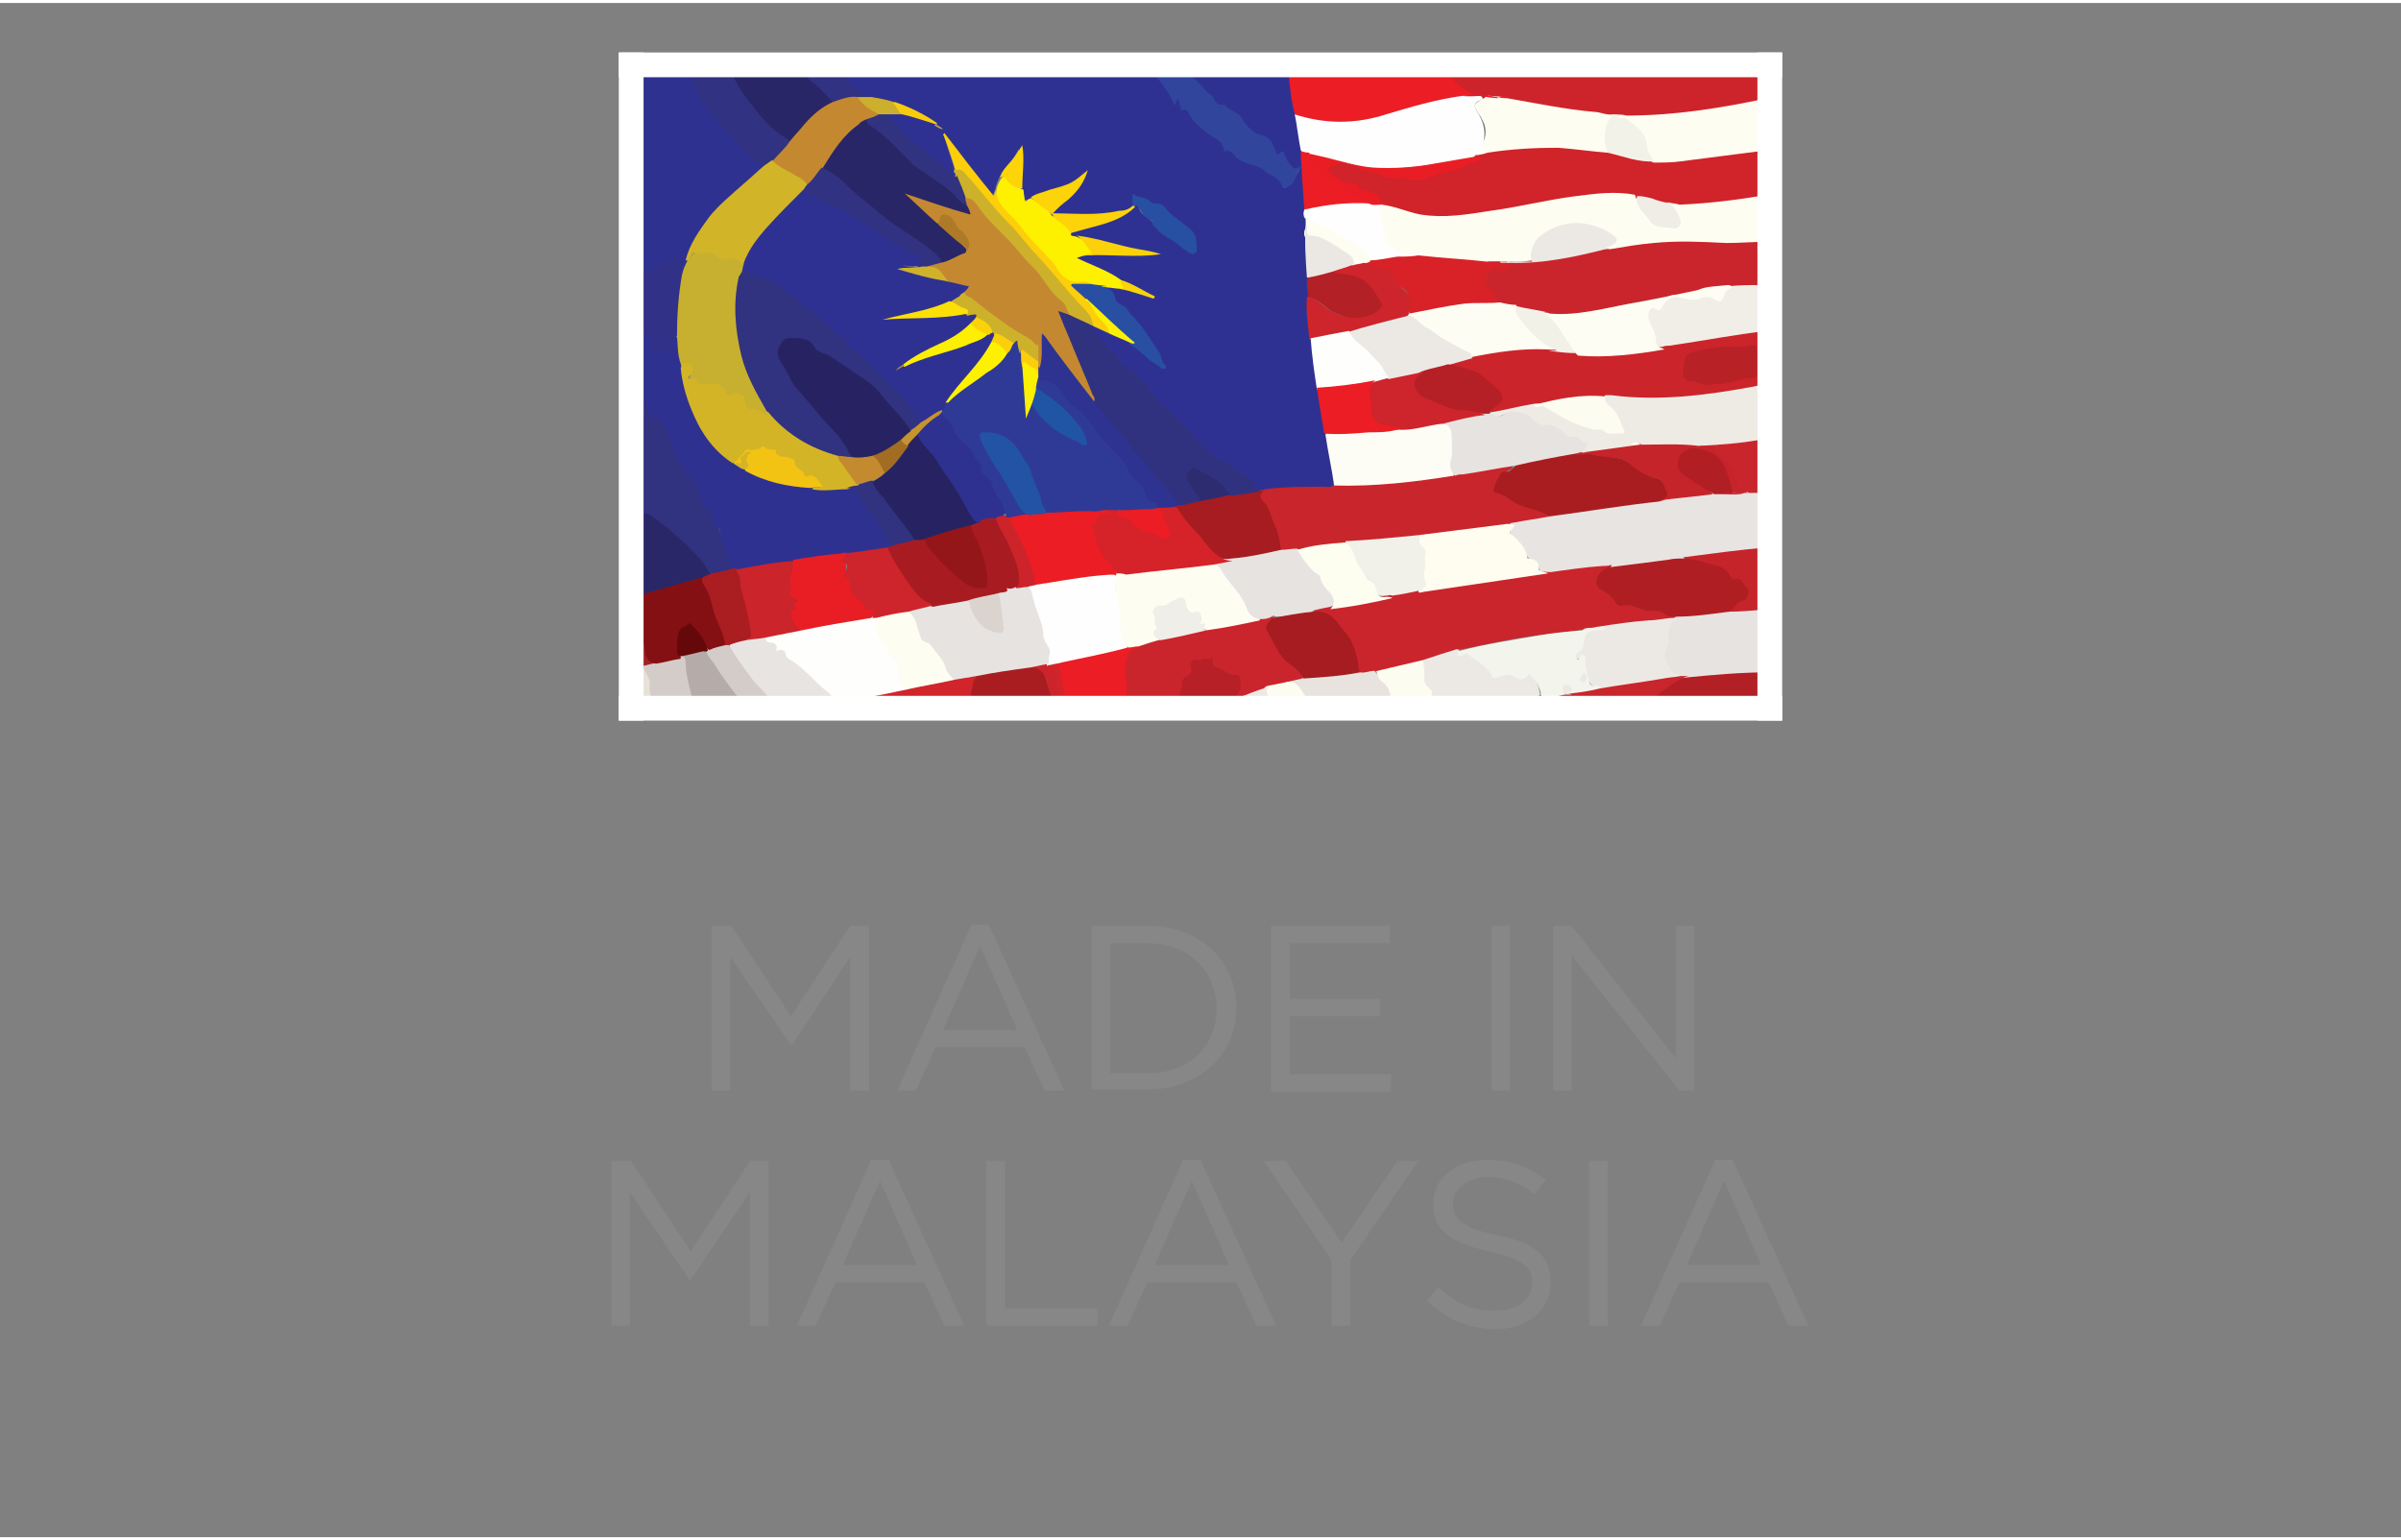 <?xml version="1.0" encoding="UTF-8"?>
<!-- Generator: Adobe Illustrator 23.0.4, SVG Export Plug-In . SVG Version: 6.00 Build 0)  -->
<svg width="120px" height="77px" xmlns="http://www.w3.org/2000/svg" xmlns:xlink="http://www.w3.org/1999/xlink" version="1.1" id="Layer_1" x="0px" y="0px" viewBox="0 0 194 124" style="enable-background:new 0 0 194 124;" xml:space="preserve">
<rect x="0" y="0" width="194" height="124" fill="#808080" stroke="none"/>
<style type="text/css">
	.st0{fill:#2E3291;}
	.st1{fill:#2054A5;}
	.st2{fill:#2F3191;}
	.st3{fill:#CDB12B;}
	.st4{fill:#F2C313;}
	.st5{fill:#303187;}
	.st6{fill:#CD242B;}
	.st7{fill:#D62229;}
	.st8{fill:#2F3192;}
	.st9{fill:#D0232A;}
	.st10{fill:#FEFDF2;}
	.st11{fill:#E8E4E2;}
	.st12{fill:#CA252C;}
	.st13{fill:#CB242B;}
	.st14{fill:#EEEBE5;}
	.st15{fill:#313280;}
	.st16{fill:#FEFDF1;}
	.st17{fill:#E7E3E1;}
	.st18{fill:#F0EEE7;}
	.st19{fill:#31459D;}
	.st20{fill:#ECE9E4;}
	.st21{fill:#292667;}
	.st22{fill:#E8E4E1;}
	.st23{fill:#EC1D25;}
	.st24{fill:#B21F24;}
	.st25{fill:#E8E3DE;}
	.st26{fill:#A91D21;}
	.st27{fill:#C6242B;}
	.st28{fill:#D1242B;}
	.st29{fill:#C9252C;}
	.st30{fill:#D4CCC9;}
	.st31{fill:#B5ACAA;}
	.st32{fill:#FCFCF0;}
	.st33{fill:#454696;}
	.st34{fill:#FDFCF1;}
	.st35{fill:#D23C42;}
	.st36{fill:#434A9B;}
	.st37{fill:#ECE9E5;}
	.st38{fill:#E7E1D7;}
	.st39{fill:#C63A40;}
	.st40{fill:#A22125;}
	.st41{fill:#FEFEFE;}
	.st42{fill:#EA1D24;}
	.st43{fill:#F2F2E9;}
	.st44{fill:#EFEDE6;}
	.st45{fill:#D92128;}
	.st46{fill:#AF1E23;}
	.st47{fill:#FEFDF0;}
	.st48{fill:#B11F24;}
	.st49{fill:#FEFDF3;}
	.st50{fill:#F2F1E8;}
	.st51{fill:#B42025;}
	.st52{fill:#B82126;}
	.st53{fill:#FDFCF0;}
	.st54{fill:#EC1D24;}
	.st55{fill:#A71C20;}
	.st56{fill:#B62026;}
	.st57{fill:#F0EEE8;}
	.st58{fill:#2A2768;}
	.st59{fill:#AA1D21;}
	.st60{fill:#F3F5EC;}
	.st61{fill:#313281;}
	.st62{fill:#C48930;}
	.st63{fill:#FEFEFD;}
	.st64{fill:#851013;}
	.st65{fill:#650809;}
	.st66{fill:#CE242B;}
	.st67{fill:#F1F1E9;}
	.st68{fill:#FDFDF0;}
	.st69{fill:#FEFDF5;}
	.st70{fill:#C7B02F;}
	.st71{fill:#D4B427;}
	.st72{fill:#E91E25;}
	.st73{fill:#A81C21;}
	.st74{fill:#31327F;}
	.st75{fill:#FEF100;}
	.st76{fill:#B32025;}
	.st77{fill:#CEB12B;}
	.st78{fill:#294FA2;}
	.st79{fill:#FCCF0A;}
	.st80{fill:#274FA2;}
	.st81{fill:#EBE7E3;}
	.st82{fill:#FDD309;}
	.st83{fill:#FBD20A;}
	.st84{fill:#FDD408;}
	.st85{fill:#CCAF2C;}
	.st86{fill:#FCF003;}
	.st87{fill:#F7CC0C;}
	.st88{fill:#F8D409;}
	.st89{fill:#B4A03F;}
	.st90{fill:#D2B429;}
	.st91{fill:#CC242A;}
	.st92{fill:#DBD4CE;}
	.st93{fill:#2D2C71;}
	.st94{fill:#2F3A97;}
	.st95{fill:#2253A5;}
	.st96{fill:#C48A30;}
	.st97{fill:#272362;}
	.st98{fill:#951619;}
	.st99{fill:#AF7A28;}
	.st100{fill:#CFB22A;}
	.st101{fill:#FACE0C;}
	.st102{fill:#FDF101;}
	.st103{fill:#C6932E;}
	.st104{fill:#FBCF0B;}
	.st105{fill:#FDEE02;}
	.st106{fill:#FCDF06;}
	.st107{fill:#AD9042;}
	.st108{fill:#A26C23;}
	.st109{fill:#878787;}
	.st110{fill:#FFFFFF;}
</style>
<g>
	<path class="st0" d="M88.1,32.5c0.6,0.7,1.2,1.4,1.8,2.1c0.8,1,1.6,2,2.4,2.9c0.9,1,1.7,2,2.5,3c0.1,0.1,0.2,0.2,0.2,0.4   c-0.1,0-0.2,0.1-0.2,0.1c-0.5,0.1-1,0.1-1.4,0.1c-0.7-0.3-1.1-0.8-1.3-1.5c0-0.1,0-0.2-0.1-0.2c-1.1-0.8-1.4-2.1-2.4-3   c-0.6-0.5-1-1.1-1.4-1.8c-0.6-0.8-1.3-1.4-2-2.1c-0.4-0.4-0.7-1.1-1.3-1.3c-0.3-0.1-0.5-0.3-0.8-0.3c-0.3,0-0.4-0.2-0.4-0.4   c0-0.2,0-0.4,0-0.6c0.2-0.7,0-1.4,0.1-2.1c0-0.2,0-0.4,0-0.5c0.1-0.3,0.2-0.3,0.4-0.1c0.1,0.1,0.2,0.2,0.3,0.4c1,1.3,2,2.6,3,3.9   C87.7,31.6,87.9,32,88.1,32.5z"></path>
	<path class="st1" d="M83.7,30.8c0.5-0.1,0.7,0.4,1.1,0.6c1,0.6,1.8,1.5,2.5,2.4c0.2,0.3,0.4,0.7,0.5,1.1c0,0.1,0.1,0.3,0,0.3   c-0.1,0-0.3,0.1-0.4,0c-0.2-0.2-0.4-0.3-0.7-0.4c-1.4-0.6-2.5-1.5-3.3-2.8C83.2,31.6,83.3,31.1,83.7,30.8z"></path>
	<path class="st2" d="M79.3,41.8c-0.5-0.5-0.8-1.2-1.2-1.9c-0.6-1.1-1.4-2.1-2-3.1c-0.5-0.8-1.3-1.3-1.6-2.2c-0.1-0.2,0-0.3,0.1-0.4   c0.5-0.5,0.9-1,1.6-1.2c0.6,0.4,1,0.9,1.3,1.6c0.1,0.2,0.2,0.3,0.3,0.4c0.4,0.5,1.2,0.6,1.1,1.4c0,0.1,0.2,0.2,0.3,0.3   c0.3,0.1,0.5,0.3,0.4,0.7c-0.1,0.3,0.3,0.5,0.5,0.7c0.3,0.2,0.5,0.4,0.5,0.8c0,0.5,0.5,0.8,0.7,1.2c0.2,0.4,0.3,0.7,0.2,1.1   c-0.2,0.1-0.5,0.1-0.7,0.2c-0.4,0-0.8,0.1-1.2,0.2C79.5,41.8,79.4,41.8,79.3,41.8z"></path>
	<path class="st3" d="M84.1,28.8c-0.4-0.3-0.8-0.6-1.2-0.9c-0.3-0.3-0.2,0.1-0.3,0.2c-0.1-0.3-0.2-0.7-0.2-1c-0.2,0-0.2,0.2-0.4,0.3   c-0.6-0.1-1.1-0.4-1.5-0.8c0-0.2-0.1-0.2-0.2-0.1c-0.4-0.5-1-0.7-1.3-1.2c0.1-0.2,0.2-0.4-0.2-0.3c-0.1,0-0.3,0-0.4,0.1   c-0.3-0.3-0.7-0.4-1.1-0.6c-0.2-0.1-0.4-0.2-0.5-0.4c0.4-0.3,0.9-0.6,1.3-0.8c0.3,0.6,0.9,0.7,1.3,1.1c0.6,0.5,1.2,1,1.8,1.4   c0.5,0.3,1,0.7,1.6,0.9c0.2,0.1,0.4,0.2,0.5,0.4c0.2,0.3,0.4,0.5,0.8,0.3C84.1,27.6,84.1,28.2,84.1,28.8z"></path>
	<path class="st4" d="M59.2,36.9c0.3-0.3,0.6-0.6,0.9-1c0.2-0.3,0.5,0.1,0.7-0.1c0.1-0.1,1.5,0,1.7,0c0.2,0.1,0,0.3,0.2,0.4   c0.4,0.3,0.8,0.1,1.1,0.3c0.1,0.1,0.3,0,0.3,0.3c0,0.6,0.8,0.6,0.8,1.1c0,0,0.1,0.1,0.1,0.1c0.8-0.4,1,0.4,1.4,0.8   c-0.4,0-0.7,0-1,0.1c-1.9-0.1-3.7-0.5-5.3-1.4c0-0.4-0.2-0.8,0.1-1.2c-0.3,0.3-0.2,1-0.9,0.7C59.3,37,59.3,37,59.2,36.9z"></path>
	<path class="st5" d="M51.8,20.6c0.3,0,0.5,0.1,0.7,0.4c0.1,0.1,0.4,0.6,0.4-0.1c0-0.3,0.4-0.4,0.7-0.5c0.3-0.1,0.6-0.2,0.8-0.4   c0.1-0.2,0.3-0.2,0.5-0.1c0.2,0.1,0.2,0.3,0.3,0.5c0.1,0.3-0.2,0.7,0,1c0.2,0.2,0.2,0.4,0.1,0.7c-0.2,1.2-0.3,2.4-0.3,3.6   c0,0.3,0,0.5-0.2,0.7c-0.3,0.2-0.3,0.7-0.6,1c-0.3,0.3-0.8,0.4-1.1,0.1c-0.2-0.3-0.6-0.5-0.2-1c0.2-0.2-0.1-0.3-0.3-0.3   c-0.6,0.1-0.7-0.3-0.7-0.7c0-0.3-0.1-0.4-0.3-0.5C51.8,23.5,51.8,22,51.8,20.6z"></path>
	<path class="st6" d="M142.2,5.5c0,0.8,0,1.5,0,2.3c-0.2,0.2-0.5,0.3-0.7,0.4c-2.6,0.6-5.1,1-7.7,1.2c-1,0.1-1.9,0.2-2.9,0   c-0.4-0.1-0.7-0.1-1.1-0.1c-1.9-0.2-3.9-0.4-5.8-0.8c-0.9-0.2-1.9-0.2-2.7-0.5c-0.6-0.3-1.2-0.3-1.8-0.3c-1.2-0.1-1.9-0.7-2.6-1.5   c-0.1-0.2-0.3-0.5,0.1-0.6c8.2,0,16.5,0,24.7,0C141.7,5.5,141.9,5.4,142.2,5.5z"></path>
	<path class="st7" d="M89.7,46c0.1-0.4-0.3-0.5-0.5-0.7c-0.5-0.5-0.6-1.2-1.1-1.6c-0.1-0.1-0.1-0.2,0-0.3c0.1-0.3,0-0.6-0.2-0.8   c-0.2-0.2-0.4-0.5,0.1-0.7c0.1,0,0.1-0.1,0.1-0.1c0.1-0.8,0.7-0.6,1.3-0.6c0-0.1,0-0.1,0-0.2c-0.4,0-0.9,0-1.3,0   c0.1-0.3,0.3-0.3,0.6-0.3c0.4,0,0.8-0.1,1.2,0.1c0.1,0.4,0.5,0.5,0.8,0.6c0.1,0,0.2,0,0.2,0.1c0.6,0.8,1.5,0.9,2.3,1.3   c0.2,0.1,0.4,0.3,0.6,0.1c0.2-0.2,0-0.4,0-0.5c-0.2-0.7-0.4-1.3-1.1-1.6c0.1-0.2,0.3-0.2,0.5-0.2c0.5,0,1-0.2,1.4,0.1   c0.4,0.6,0.8,1.2,1.3,1.7c0.8,0.7,1.2,1.7,2.2,2.3c0.3,0.2,0.7,0.3,1,0.3c-0.5,0.1-1.1,0.2-1.6,0.3c-2.3,0.3-4.7,0.5-7,0.8   C90.1,46,89.9,46,89.7,46z"></path>
	<path class="st2" d="M78.7,42.5c-0.5-0.5-0.8-1.2-1.2-1.9c-0.6-1.1-1.4-2.1-2-3.1c-0.5-0.8-1.3-1.3-1.6-2.2c-0.1-0.2,0-0.3,0.1-0.4   c0.5-0.5,0.9-1,1.6-1.2c0.6,0.4,1,0.9,1.3,1.6c0.1,0.2,0.2,0.3,0.3,0.4c0.4,0.5,1.2,0.6,1.1,1.4c0,0.1,0.2,0.2,0.3,0.3   c0.3,0.1,0.5,0.3,0.4,0.7c-0.1,0.3,0.3,0.5,0.5,0.7c0.3,0.2,0.5,0.4,0.5,0.8c0,0.5,0.5,0.8,0.7,1.2c0.2,0.4,0.3,0.7,0.2,1.1   c-0.2,0.1-0.5,0.1-0.7,0.2c-0.4,0-0.8,0.1-1.2,0.2C78.9,42.5,78.8,42.5,78.7,42.5z"></path>
	<path class="st8" d="M75.6,33.2c-0.1,0.2,0.1,0.5-0.2,0.6c-0.5,0.4-1.1,0.9-1.8,1c-0.4-0.4-0.7-0.8-1-1.3c-0.9-1.2-1.9-2.2-3-3.2   c-0.9-0.8-1.7-1.7-2.5-2.5c-1.3-1.2-2.7-2.4-4.1-3.5c-0.3-0.2-0.6-0.5-1-0.7c-0.8-0.4-1.6-0.9-2.5-0.9c-0.2,0-0.4,0-0.3-0.3   c0-0.2,0.1-0.3,0.1-0.5c0.4-1.1,1.1-2,1.9-2.9c0.9-1,1.9-2,2.9-3c0.8,0.7,1.8,1.1,2.8,1.4c0.4,0.2,0.7,0.5,1.1,0.7   c1.6,1,3.2,2,4.7,3c0.4,0.2,0.9,0.2,1,0.8c-0.5,0.5-1.2,0.2-1.6,0.2c1.1,0.2,2.4,0.6,3.7,0.8c0.4,0.1,0.9,0.1,1.3,0.3   c0.6,0.1,0.6,0.3,0.3,0.8c-0.4,0.4-1,0.7-1.5,1c-1.6,0.8-3.3,1-5,1.3c-0.1,0,0.1,0.1,0,0c0,0,0,0,0.1,0c1.5-0.4,3.1-0.1,4.7-0.3   c0.6-0.1,1.2-0.2,1.8-0.2c0.7-0.1,0.8-0.1,0.8,0.4c-0.1,0.2-0.4,0.4-0.5,0.6c-0.7,0.7-1.6,1.2-2.5,1.7c-1,0.5-1.9,1-2.9,1.6   c-0.1,0.1-0.2,0.1-0.3,0.2c0.1-0.1,0.3-0.2,0.4-0.3c1-0.7,2.2-0.9,3.4-1.3c1.1-0.3,2.2-0.6,3.1-1.2c0.2-0.1,0.3-0.2,0.5-0.2   c0.2-0.1,0.3,0,0.4,0.2c0,0.3-0.1,0.5-0.2,0.8c-0.6,1.5-1.8,2.5-2.8,3.7C76.3,32.5,76,32.9,75.6,33.2z"></path>
	<path class="st9" d="M142.8,11.9c0,1.2,0,2.4,0,3.6c-0.1,0.1-0.3,0.3-0.5,0.3c-2.2,0.4-4.4,0.7-6.6,0.7c-1.2-0.1-2.4-0.4-3.5-0.6   c-1.9-0.2-3.8-0.1-5.6,0.2c-2.7,0.5-5.4,1.1-8.2,1.4c-1.6,0.2-3.1,0.1-4.6-0.4c-0.6-0.2-1.2-0.3-1.8-0.5c-0.1,0-0.2-0.1-0.3-0.2   c-0.4-0.5-0.7-0.9-1.4-1c-0.3,0-0.6-0.1-0.8-0.4c-0.2-0.2-0.4-0.2-0.6-0.3c-0.6-0.1-1.1-0.5-1.5-0.9c-0.4-0.4-0.3-0.7,0.2-0.9   c0.7-0.2,1.4-0.1,2.1,0.2c1.1,0.4,2.2,0.9,3.3,0.8c0.3,0,0.5,0,0.8,0.1c0.3,0.1,0.6,0.1,0.9,0c1.3-0.4,2.7-0.8,4-1.3   c0.2-0.1,0.5-0.1,0.5-0.5c0.3-0.3,0.7-0.3,1-0.3c3.2-0.5,6.4-0.5,9.6,0.1c1,0.1,1.9,0.5,2.9,0.6c0.3,0,0.6,0.1,0.9,0   c2.6,0.1,5.1-0.5,7.6-0.8C141.8,11.8,142.3,11.5,142.8,11.9z"></path>
	<path class="st10" d="M135.7,16.3c2.4-0.1,4.8-0.4,7.1-0.8c0,1.3,0,2.5,0,3.8c-0.1,0.1-0.3,0.2-0.4,0.2c-0.8,0-1.6,0.2-2.4,0.1   c-3.1-0.2-6.2-0.2-9.3,0.4c-0.2,0-0.3,0.1-0.5,0.1c-0.2,0-0.4,0-0.5-0.2c0-0.2,0.2-0.3,0.3-0.4c0.4-0.3,0.4-0.5-0.1-0.7   c-1.2-0.7-2.6-1-3.9-0.6c-0.9,0.3-1.8,0.8-2.1,1.8c-0.1,0.2-0.1,0.3-0.1,0.5c0.2,0.5-0.1,0.6-0.5,0.6c-0.8,0-1.5,0-2.3,0   c-0.4,0-0.7,0-1.1,0c-1.8-0.1-3.6-0.2-5.4-0.5c-0.3-0.1-0.5-0.1-0.8-0.2c-1.1,0-1.9-0.7-2.2-1.7c-0.2-0.6-0.2-1.1-0.4-1.7   c-0.1-0.4,0.2-0.6,0.5-0.7c1.1,0.1,2.1,0.6,3.2,0.8c1.9,0.3,3.7,0,5.6-0.3c2.3-0.3,4.6-0.9,7-1.2c1.6-0.2,3.1-0.4,4.7-0.1   c0.2,0.7,0.7,1.3,1.2,1.8c0.4,0.5,1.1,0.6,1.7,0.5c0.3,0,0.5-0.3,0.4-0.6c-0.2-0.4-0.3-0.8-0.7-1.1   C135.1,16.2,135.4,16.2,135.7,16.3z"></path>
	<path class="st11" d="M142.8,39.5c0,1.5,0,3,0,4.5c-0.7,0.4-1.5,0.3-2.2,0.4c-1.5,0.2-3,0.3-4.5,0.6c-1.8,0.2-3.6,0.4-5.3,0.7   c-0.2,0-0.4,0.1-0.6,0c-0.6-0.1-1.1,0.1-1.7,0.2c-1,0.1-2,0.3-3.1,0.3c-0.5-0.1-1.1-0.1-1.2-0.9c0-0.1-0.1-0.2-0.2-0.2   c-0.6-0.1-0.8-0.7-1-1.1c-0.1-0.3-0.3-0.4-0.5-0.6c-0.3-0.3-0.7-0.5-0.4-1.1c0.1-0.2-0.3-0.2-0.2-0.5c0.2-0.2,0.5-0.2,0.7-0.2   c0.9-0.2,1.8-0.2,2.6-0.4c3-0.4,5.9-0.9,8.9-1.3c1.4-0.2,2.8-0.4,4.3-0.4c0.3-0.1,0.6-0.1,0.8,0c0.5,0,1.1,0.1,1.6-0.1   c0.1,0,0.3,0,0.4-0.1C141.8,39.5,142.3,39.2,142.8,39.5z"></path>
	<path class="st12" d="M130.1,19.9c1.2-0.2,2.3-0.4,3.5-0.5c2-0.2,3.9-0.1,5.9,0c1.1,0,2.2-0.1,3.3-0.1c0,1.2,0,2.3,0,3.5   c-0.3,0.2-0.6,0.2-0.9,0.2c-0.8,0-1.5,0-2.3,0c-1.2,0.2-2.5,0.3-3.7,0.5c-2.2,0.4-4.4,0.8-6.6,1.3c-1.1,0.2-2.2,0.3-3.2,0.5   c-0.4,0.1-0.7-0.1-1.1-0.1c-0.8-0.1-1.7-0.3-2.5-0.5c-0.4-0.1-0.9,0-1.3-0.3c-0.5-0.4-0.8-1-1.1-1.5c-0.4-0.6,0.2-1.6,0.8-1.5   c0.5,0.1,0.8-0.1,1.1-0.5c1.1,0.1,2.2-0.2,3.3-0.3c0.9-0.1,1.7-0.3,2.6-0.5C128.6,20,129.3,19.8,130.1,19.9z"></path>
	<path class="st13" d="M142.8,26.5c0,1.5,0,2.9,0,4.4c-0.2,0.2-0.4,0.2-0.6,0.3c-2.9,0.5-5.8,1-8.8,1c-1.2,0-2.4-0.2-3.6-0.3   c-2-0.1-3.9,0.3-5.8,0.7c-1.1,0.3-2.3,0.6-3.4,0.6c-0.3-0.3,0-0.5,0.1-0.7c0.7-0.7,0.7-0.8-0.1-1.5c-0.5-0.4-1-0.8-1.5-1.1   c-0.5-0.3-1.1-0.2-1.6-0.5c-0.2-0.1-0.5-0.1-0.5-0.4c0.4-0.4,1-0.4,1.5-0.5c0.2-0.1,0.4-0.1,0.6-0.1c2-0.5,4-0.8,6-0.6   c0.8,0.2,1.5,0.1,2.3,0.2c2.3,0.3,4.7-0.1,7-0.5c2.6-0.4,5.1-0.9,7.6-1.2C142.3,26.4,142.6,26.3,142.8,26.5z"></path>
	<path class="st6" d="M142.8,5.4c0,0.8,0,1.5,0,2.3c-0.2,0.2-0.5,0.3-0.7,0.4c-2.6,0.6-5.1,1-7.7,1.2c-1,0.1-1.9,0.2-2.9,0   c-0.4-0.1-0.7-0.1-1.1-0.1c-1.9-0.2-3.9-0.4-5.8-0.8c-0.9-0.2-1.9-0.2-2.7-0.5c-0.6-0.3-1.2-0.3-1.8-0.3c-1.2-0.1-1.9-0.7-2.6-1.5   c-0.1-0.2-0.3-0.5,0.1-0.6c8.2,0,16.5,0,24.7,0C142.4,5.4,142.6,5.3,142.8,5.4z"></path>
	<path class="st14" d="M120.4,33.1c1.2-0.2,2.3-0.5,3.5-0.7c0.6-0.1,1.1,0.1,1.6,0.4c0.8,0.5,1.7,0.8,2.5,1.2   c0.2,0.1,0.5,0.1,0.7,0.2c0.4,0.1,0.8,0.1,1.2,0.3c0.1,0.1,0.2,0.1,0.3,0.1c0.7,0.1,0.8-0.1,0.6-0.7c-0.2-0.5-0.5-0.9-0.9-1.3   c-0.2-0.2-0.5-0.5-0.2-0.9c0.2,0,0.4,0,0.5,0c3.9,0.5,7.7,0,11.5-0.7c0.3-0.1,0.7-0.1,1.1-0.1c0,1.4,0,2.9,0,4.3   c-0.2,0.3-0.5,0.3-0.8,0.3c-1.6,0.3-3.1,0.3-4.7,0.4c-0.9-0.1-1.7,0-2.6,0c-0.6,0-1.3,0-1.9-0.1c-0.1,0-0.1,0-0.2-0.1   c-0.1-0.1-0.2-0.2-0.3-0.2c0.1,0,0.2,0.1,0.1,0.2c-0.1,0.1-0.2,0.1-0.3,0.2c-1.3,0.1-2.6,0.4-3.9,0.5c-0.3,0-0.6,0-0.4-0.5   c0.1-0.4-0.4-0.5-0.7-0.6c-0.4-0.1-0.8-0.3-1.1-0.6c-0.3-0.3-0.7-0.5-1.2-0.5c-0.5,0-0.9-0.3-1.3-0.6c-0.7-0.6-1.4-0.6-2.1-0.3   c-0.4,0.2-0.7,0.2-1-0.1C120.4,33.2,120.4,33.2,120.4,33.1z"></path>
	<path class="st12" d="M98.7,56.7c-2.6,0-5.2,0-7.7,0c-0.3-0.4-0.2-0.9-0.1-1.3c0-0.4,0-0.7-0.1-1.1c-0.1-0.3,0-0.5,0-0.8   c0.1-0.8,0.5-1.4,1.3-1.7c0.6-0.3,1.2-0.3,1.8-0.5c1.2-0.3,2.4-0.5,3.6-0.8c1.4-0.3,2.8-0.5,4.2-0.8c0.4,0,0.8-0.2,1.1-0.1   c0.3,0.2,0,0.4-0.1,0.5c-0.2,0.3-0.2,0.6,0,0.9c0.5,1.1,1.2,2.1,2.2,2.8c0.3,0.2,0.5,0.4,0.4,0.8c-0.4,0.4-0.9,0.2-1.3,0.4   c-0.5,0.1-1,0.2-1.4,0.4c-0.6,0.1-1.2,0.4-1.7,0.6c-0.3,0.1-0.6,0.3-0.9,0.1c-0.2-0.2-0.1-0.4,0-0.6c0.3-0.7,0.2-0.9-0.5-1.2   c-0.6-0.2-1.1-0.5-1.6-1c-0.3-0.3-0.7-0.1-1.1-0.1c-0.3,0-0.3,0.3-0.3,0.5c0,0.2,0,0.4-0.2,0.5c-0.7,0.4-0.6,1.2-0.8,1.8   c-0.1,0.4,0.2,0.4,0.4,0.4c0.7,0,1.4,0,2.1,0c0.3,0,0.5,0,0.7,0.1C98.7,56.6,98.7,56.7,98.7,56.7z"></path>
	<path class="st15" d="M51.4,47.8c0-2.2,0-4.4,0-6.5c0.1-0.2,0.1-0.4,0.1-0.6c0-2.9,0-5.8,0-8.7c0-0.2,0-0.3,0.2-0.4   c0.2,0,0.3,0.1,0.4,0.2c0.2,0.2,0.3,0.5,0.3,0.8c0,0.4,0.2,0.6,0.6,0.7c0.3,0,0.4,0.3,0.6,0.5c0.6,1.1,1,2.3,1.6,3.4   c0.3,0.5,0.8,0.8,1,1.4c0.2,0.4,0.4,0.7,0.5,1.1c0.1,0.4,0.3,0.8,0.6,1.1c0.1,0.1,0.2,0.2,0.3,0.4c0.6,1.6,1.3,3.1,1.6,4.8   c-0.5,0.4-1.1,0.4-1.7,0.4c-0.2,0-0.4-0.2-0.5-0.4c-0.7-1.2-1.8-2-2.7-3c-0.1-0.1-0.3-0.3-0.5-0.3c-0.5-0.2-0.8-0.4-1.2-0.8   c-0.2-0.2-0.4-0.4-0.7-0.2c-0.3,0.1-0.2,0.4-0.2,0.6c0,1.6,0,3.2,0,4.7c0,0.3,0,0.6-0.1,0.9C51.6,47.8,51.5,47.8,51.4,47.8z"></path>
	<path class="st16" d="M131.4,9.1c3.9,0,7.6-0.6,11.4-1.4c0,1.4,0,2.8,0,4.2c-2.3,0.3-4.7,0.6-7,0.9c-0.7,0.1-1.5,0.1-2.2,0.1   c-0.5-0.2-0.7-0.8-0.7-1.3c-0.2-1.1-0.9-1.7-1.9-2.1c-0.2-0.1-0.4-0.1-0.4-0.4C130.9,9.1,131.1,9,131.4,9.1z"></path>
	<path class="st17" d="M142.8,49c0,1.7,0,3.4,0,5.1c-0.3,0.2-0.6,0.2-0.9,0.2c-1.8,0-3.6,0.2-5.4,0.3c-0.2,0-0.4,0-0.6-0.1   c-0.9-0.2-1.3-0.8-1.5-1.7c0,0,0-0.1,0-0.1c0.2-0.8,0.1-1.7,0.4-2.5c0.1-0.4,0.5-0.4,0.8-0.5c-0.1,0-0.3,0.1-0.4-0.1   c0-0.1,0-0.1,0.1-0.2c1-0.2,2.1-0.2,3.1-0.3c0.4,0,0.7-0.1,1.1-0.1c0.8,0,1.5-0.2,2.3-0.2C142.2,48.8,142.5,48.7,142.8,49z"></path>
	<path class="st18" d="M142.8,26.5c-2.6,0.3-5.2,0.8-7.9,1.2c-0.2,0-0.4,0-0.6,0.1c-0.7-0.1-0.7-0.1-0.9-0.9c-0.1-0.3-0.2-0.7-0.4-1   c-0.2-0.3-0.2-0.6-0.1-0.9c0.1-0.3,0.2-0.6,0.5-0.5c0.5,0.1,0.7-0.2,1-0.5c0.3-0.3,0.8-0.5,1.3-0.4c0.6,0.2,1.2,0.2,1.8,0   c0.3-0.1,0.7,0,1,0.2c0.2,0.1,0.4,0.2,0.5-0.1c0.1-0.3,0.4-0.5,0.6-0.8c0.9-0.1,1.7-0.1,2.6-0.1c0.2,0,0.4,0,0.6,0   C142.8,24,142.8,25.2,142.8,26.5z"></path>
	<path class="st19" d="M94.2,5.3c3.3,0,6.7,0,10,0c0,0,0,0.1,0,0.1c0,0.1-0.1,0.1-0.1,0.1c-0.3,0.1-0.6,0.1-0.9,0.1   c-2.3,0-4.6,0-6.9,0c0.6,0.7,1.4,1.2,1.9,2.1c0.1,0.1,0.2,0.2,0.3,0.2c0.4,0,0.6,0.3,0.9,0.4c0.6,0.4,1.1,0.9,1.6,1.5   c0.3,0.4,0.8,0.7,1.3,0.8c0.3,0.1,0.5,0.2,0.6,0.6c0.1,0.3,0.2,0.6,0.7,0.7c0.3,0.1,0.4,0.4,0.5,0.6c0.1,0.3,0.3,0.6,0.8,0.5   c0.1,0,0.2,0,0.3,0.1c0,0.1,0,0.3-0.1,0.3c-0.3,0.2-0.3,0.5-0.4,0.8c-0.1,0.4-0.4,0.7-0.8,0.7c-0.4,0-0.6-0.2-0.7-0.5   c0-0.1-0.1-0.2-0.2-0.2c-0.8-0.2-1.3-1-2.2-1c-0.4,0-0.7-0.4-1.1-0.6c-0.8-0.4-1.3-1.2-2-1.8c-0.2-0.1-0.3-0.3-0.5-0.4   c-0.3-0.2-0.6-0.4-0.8-0.7c-0.2-0.3-0.4-0.6-0.8-0.8c-0.3-0.2-0.6-0.4-0.8-0.6c-0.5-0.8-1.1-1.6-1.6-2.4c-0.1-0.2-0.2-0.4,0-0.5   C93.5,5.3,93.9,5.5,94.2,5.3z"></path>
	<path class="st20" d="M122.4,56.7c-2.1,0-4.2,0-6.3,0c-0.5-0.1-0.7-0.4-0.7-0.9c0-0.3-0.3-0.6-0.4-0.9c-0.1-0.6,0-1.2,0-1.8   c0.1-0.2,0.3-0.3,0.5-0.4c0.7-0.2,1.4-0.5,2.2-0.5c0.2,0.1,0.4,0.4,0.7,0.2c0.1-0.1,0.2,0,0.3,0.1c0.6,0.5,1.3,0.8,1.7,1.4   c0.2,0.3,0.4,0.3,0.7,0.3c0.5-0.1,1-0.2,1.4,0.1c0.2,0.1,0.4,0.1,0.6-0.1c0.2-0.3,0.4-0.2,0.5,0c0.5,0.4,0.7,0.9,0.8,1.5   c0.1,0.3,0,0.5-0.4,0.5c-0.1,0-0.1,0-0.1,0c0.1,0,0.1,0.1,0.1,0.1c-0.2,0.3-0.5,0.2-0.8,0.3C122.9,56.6,122.6,56.6,122.4,56.7z"></path>
	<path class="st21" d="M61,5.3c0.5,0,1,0,1.5,0c0.7,0.1,1.5,0,2.2,0.1c0.5,0.1,0.7,0.6,1.1,0.9c0.6,0.5,1.2,1,1.5,1.7   c0,0.2-0.1,0.3-0.2,0.3c-1.1,0.6-1.9,1.6-2.7,2.6c-0.2,0.2-0.3,0.4-0.6,0.4c-0.7-0.2-1.2-0.6-1.7-1.1c-1.1-1.3-2.3-2.5-3-4.1   c-0.1-0.2-0.3-0.5,0-0.6C59.8,5.4,60.4,5.5,61,5.3z"></path>
	<path class="st22" d="M67.9,56.7c-1.7,0-3.5,0-5.2,0c-0.5-0.3-0.9-0.8-1.3-1.2c-0.9-1-1.6-2-2.3-3.1c-0.1-0.2-0.2-0.4-0.1-0.6   c0.4-0.3,0.9-0.3,1.4-0.4c0.5,0,0.9-0.3,1.4-0.2c0.2,0.1,0.3,0.3,0.5,0.3c0.6,0.1,0.8,0.6,1.2,1c0.4,0.4,0.9,0.8,1.4,1.2   c0.3,0.2,0.5,0.4,0.7,0.6c0.8,0.8,1.7,1.5,2.4,2.3C67.9,56.6,67.9,56.7,67.9,56.7z"></path>
	<path class="st23" d="M92,52c-0.1,0.1-0.2,0.2-0.3,0.2c-0.5,0.1-0.6,0.5-0.7,0.9c-0.2,0.6-0.1,1.2,0,1.8c0.1,0.6,0,1.2-0.1,1.8   c-1.6,0-3.2,0-4.8,0c-0.3-0.3-0.3-0.7-0.3-1c0-0.5-0.2-0.9-0.3-1.4c0-0.3-0.1-0.5-0.4-0.6c-0.1,0-0.3-0.1-0.1-0.3   c0.2-0.2,0.4-0.2,0.6-0.2c1.9-0.3,3.7-0.8,5.5-1.2C91.4,51.9,91.7,51.7,92,52z"></path>
	<path class="st24" d="M136.4,54.5c2.1-0.2,4.3-0.4,6.4-0.4c0,0.1,0,0.2,0,0.2c-0.1,0.7-0.1,1.3,0,2c0,0.1,0,0.2,0,0.2   c-0.2,0.1-0.4,0.1-0.6,0.1c-2.7,0-5.3,0-8,0c-0.5-0.2-0.6-0.5-0.2-0.9C134.7,55.2,135.4,54.6,136.4,54.5z"></path>
	<path class="st25" d="M103.9,54.9c0.4-0.1,0.9-0.2,1.3-0.3c0.2-0.2,0.4-0.2,0.6-0.2c1.3-0.2,2.6-0.3,3.9-0.4c0.4,0,0.9-0.2,1.3-0.1   c0.5,0.7,1.2,1.2,1.4,2.1c0.1,0.3,0.1,0.5-0.1,0.8c-2.2,0-4.4,0-6.5,0c-0.1-0.1-0.3-0.2-0.4-0.4C105.1,55.7,104.7,55.2,103.9,54.9z   "></path>
	<path class="st26" d="M84.5,56.7c-1.2,0-2.3,0-3.5,0c-0.6-0.1-1.2,0-1.8-0.1c-0.7,0-1.1-0.5-1-1.2c0.1-0.4,0.2-0.8,0.5-1.1   c0.1-0.1,0.3-0.2,0.4-0.2c1.3-0.2,2.6-0.5,4-0.6c0.9,0.1,1.3,0.5,1.5,1.4c0.1,0.3,0.2,0.6,0.3,0.9C85.2,56.5,85.1,56.6,84.5,56.7z"></path>
	<path class="st27" d="M142.8,49c-1.1,0.1-2.1,0.2-3.2,0.2c0.2-0.4,0.4-0.8,0.9-1c0.3-0.1,0.6-0.3,0.5-0.6c-0.1-0.4-0.3-0.8-0.6-0.8   c-0.4-0.1-0.6-0.3-0.8-0.5c-0.3-0.4-0.8-0.7-1.3-0.8c-0.7-0.1-1.3-0.4-2-0.5c-0.1,0-0.2-0.1-0.3-0.2c2.3-0.3,4.5-0.6,6.8-0.8   C142.8,45.7,142.8,47.3,142.8,49z"></path>
	<path class="st28" d="M78.9,54.5c-0.3,0.3-0.3,0.7-0.4,1.1c-0.2,0.5,0.3,1,0.8,1.1c0.6,0,1.2-0.1,1.7,0.1c-4.4,0-8.8,0-13.2,0   c0,0,0-0.1,0-0.1c0.2-0.2,0.4-0.3,0.7-0.3c1.5-0.3,3.1-0.7,4.6-0.9c1.3-0.3,2.7-0.5,4-0.8c0.4-0.1,0.8-0.2,1.2-0.2   C78.5,54.3,78.8,54.3,78.9,54.5z"></path>
	<path class="st29" d="M137.3,35.8c1.7-0.1,3.3-0.2,4.9-0.5c0.2,0,0.4-0.1,0.6-0.1c0,1.4,0,2.9,0,4.3c-0.5,0.1-1,0.1-1.5,0.1   c-0.1-0.1-0.2-0.1-0.3-0.1c-0.4,0.1-0.6-0.1-0.7-0.5c-0.2-1-0.8-1.9-1.6-2.6c-0.1-0.1-0.3-0.3-0.3-0.5c0.1-0.2,0.3,0,0.4-0.1   C138.3,35.8,137.8,36.2,137.3,35.8z"></path>
	<path class="st30" d="M58.9,51.9c0.5,0.9,1.1,1.7,1.7,2.5c0.6,0.9,1.5,1.5,2,2.4c-1,0-2,0-3,0c-1.1-1.2-1.9-2.6-2.8-4   c-0.1-0.2-0.1-0.3,0-0.5c0.1-0.1,0.3-0.1,0.4-0.2c0.4-0.2,0.9-0.3,1.3-0.3C58.7,51.7,58.9,51.7,58.9,51.9z"></path>
	<path class="st30" d="M56.3,56.7c-1.2,0-2.3,0-3.5,0c-0.4-0.4-0.7-0.9-0.6-1.5c0-0.3-0.1-0.5-0.2-0.7c-0.2-0.3-0.3-0.6-0.2-1   c0.3-0.4,0.8-0.3,1.1-0.4c0.7-0.1,1.3-0.4,2-0.4c0.4,0,0.5,0.3,0.6,0.6c0.1,0.8,0.2,1.6,0.4,2.3C56.1,56,56.3,56.3,56.3,56.7z"></path>
	<path class="st31" d="M56.3,56.7c-0.2-0.2-0.4-0.3-0.4-0.6c-0.2-0.9-0.5-1.8-0.5-2.8c0-0.3-0.1-0.5-0.4-0.5c0-0.1,0-0.1,0.1-0.2   c0.6-0.2,1.2-0.6,1.9-0.4c0.1,0.5,0.4,0.8,0.7,1.2c0.6,1,1.3,1.9,2,2.8c0.1,0.1,0.1,0.2,0.1,0.4C58.5,56.7,57.4,56.7,56.3,56.7z"></path>
	<path class="st32" d="M112.4,56.7c0-0.7-0.1-1.4-0.8-1.9c-0.3-0.2-0.3-0.6-0.4-0.8c0.1-0.2,0.4-0.3,0.7-0.4   c0.8-0.2,1.7-0.4,2.5-0.6c0.2-0.1,0.4-0.1,0.6,0.1c0,0.4,0.1,0.7,0.1,1.2c-0.1,0.4,0,0.8,0.4,1.1c0.1,0.1,0.2,0.2,0.2,0.3   c-0.1,0.5,0.2,0.7,0.5,1C114.8,56.7,113.6,56.7,112.4,56.7z"></path>
	<path class="st33" d="M61,5.3c-0.6,0.2-1.3,0-1.9,0.1c-0.2,0.2-0.4,0.2-0.6,0.2c-0.9,0-1.7,0-2.6,0c-1.1,0.1-2.1,0-3.2,0   c-0.8,0-0.8,0-0.8,0.8c0,4.6,0,9.2,0,13.9c0,0.3,0,0.6,0,0.9c0.1,1.4,0,2.9,0,4.3c0,1.7,0,3.4,0,5.1c0,0.4,0,0.8-0.2,1.1   c0,2.9,0,5.9,0,8.8c0,0.2,0.1,0.5-0.1,0.7c0-11.8,0-23.6,0-35.4c0-0.5,0.1-0.5,0.6-0.5C55,5.3,58,5.3,61,5.3z"></path>
	<path class="st34" d="M103.9,54.9c0.7-0.2,1,0.3,1.3,0.7c0.2,0.3,0.5,0.7,0.6,1.1c-1,0-2.1,0-3.1,0c-0.2-0.3-0.3-0.6-0.5-0.9   c-0.1-0.3-0.1-0.5,0.2-0.6C102.9,55.1,103.4,55,103.9,54.9z"></path>
	<path class="st35" d="M104.2,5.4c0,0,0-0.1,0-0.1c12.7,0,25.4,0,38.1,0c0.2,0,0.4-0.1,0.5,0.1c-8.5,0-17.1,0-25.6,0   c-0.2,0.2-0.5,0.2-0.8,0.2c-3.8,0-7.6,0-11.4,0C104.7,5.7,104.4,5.7,104.2,5.4z"></path>
	<path class="st36" d="M64.9,5.4c-0.8-0.1-1.6,0.1-2.4-0.1c10.6,0,21.1,0,31.7,0c-0.3,0.2-0.6,0.1-1,0.1c-0.2,0.2-0.5,0.2-0.8,0.2   c-8,0-16,0-23.9,0c-0.2,0-0.4-0.1-0.7,0c-0.7,0.1-1.5,0-2.2,0C65.3,5.7,65.1,5.6,64.9,5.4z"></path>
	<path class="st37" d="M102.5,55.3c-0.3,0.3-0.1,0.6,0.1,0.9c0.2,0.2,0.2,0.4,0.1,0.6c-1.3,0-2.7,0-4,0c0,0,0-0.1,0-0.1   c0.3-0.3,0.7-0.5,1.2-0.5C100.8,55.9,101.6,55.5,102.5,55.3z"></path>
	<path class="st38" d="M51.9,53.6c0.2,0.5,0.7,1,0.6,1.6c0,0.4,0,0.8,0.3,1.1c0.1,0.1,0.1,0.3,0.1,0.4c-0.5,0-1,0-1.4,0   c0-0.5,0-1,0-1.4c0-0.6,0-1.1,0-1.7C51.6,53.5,51.7,53.5,51.9,53.6z"></path>
	<path class="st6" d="M84.5,56.7c0.3-0.1,0.5-0.4,0.4-0.8c-0.3-0.6-0.2-1.2-0.6-1.7c-0.3-0.4-0.6-0.5-1-0.5c0.3-0.5,0.8-0.3,1.2-0.4   c0.1,0,0.1,0,0.2,0c0.6,0.3,1,0.7,0.8,1.5c-0.1,0.3,0.2,0.6,0.3,0.9c0.1,0.7,0.1,0.8-0.6,0.9C85,56.7,84.8,56.7,84.5,56.7z"></path>
	<path class="st39" d="M134,56.6c2.9,0,5.9,0,8.8,0c-0.1,0.2-0.3,0.1-0.5,0.1c-6.7,0-13.3,0-20,0c0.3-0.2,0.5-0.2,0.8-0.2   c3.2-0.2,6.5-0.1,9.8-0.1C133.3,56.4,133.7,56.3,134,56.6z"></path>
	<path class="st40" d="M51.9,53.6c-0.1,0-0.3,0-0.4,0c0-1.9,0-3.9,0-5.8c0,0,0.1,0,0.1,0c0,0,0,0,0.1,0.1c0.2,0.6,0.1,1.3,0.1,2   c-0.1,1,0.5,1.9,0.7,2.8c0.1,0.3,0.5,0.4,0.6,0.6C52.7,53.4,52.3,53.5,51.9,53.6z"></path>
	<path class="st28" d="M85.2,56.7c0.5-0.3,0.6-0.8,0.2-1.4c-0.2-0.2-0.2-0.4-0.1-0.7c0.2-0.3-0.2-0.9-0.7-1.2   c0.1-0.1,0.2-0.2,0.3-0.1c0.5,0,0.7,0.3,0.8,0.9c0.1,0.8,0.3,1.6,0.4,2.4C85.9,56.7,85.6,56.7,85.2,56.7z"></path>
	<path class="st39" d="M142.8,56.4c-0.2-0.7-0.2-1.3,0-2C142.8,55,142.8,55.7,142.8,56.4z"></path>
	<path class="st41" d="M120.2,12.1c-0.3,0.1-0.7,0.2-1,0.2c-0.1,0.2-0.3,0.3-0.6,0.3c-2.3,0.4-4.6,0.8-7,0.8c-0.7,0-1.4-0.1-2.2-0.3   c-1-0.3-2.1-0.4-3.1-0.6c-0.2-0.1-0.5-0.1-0.7-0.2c-0.2-0.1-0.5-0.1-0.7-0.3c-0.3-0.3-0.3-0.7-0.3-1.1c-0.1-0.5-0.2-1-0.3-1.4   c0-0.2,0-0.4,0.1-0.6c0.2-0.2,0.5-0.1,0.7,0c2.3,0.7,4.5,0.5,6.8-0.2c1.8-0.5,3.6-1.1,5.4-1.3c0.2,0,0.4-0.1,0.6,0   c0.6,0,1.1,0.1,1.7,0.1c0.4,0.2,0.1,0.4-0.1,0.4c-0.4,0.2-0.4,0.4-0.2,0.8c0.6,0.9,0.8,1.8,0.5,2.8   C119.9,11.7,120.3,11.8,120.2,12.1z"></path>
	<path class="st10" d="M120.2,12.1c-0.4-0.2-0.6-0.4-0.3-1c0.2-0.4,0.2-1.1-0.1-1.6c-0.1-0.2-0.2-0.4-0.3-0.5   c-0.5-0.8-0.5-0.8,0.4-1.3c0.1,0,0.1-0.1,0.1-0.1c0.1-0.1,0.2-0.1,0.4-0.1c0.5,0.1,1,0,1.4,0.2c2.3,0.4,4.7,0.9,7,1.1   c0.5,0,1,0.3,1.6,0.2c0.1,0.2,0,0.3-0.1,0.4c-0.4,0.8-0.5,1.6-0.2,2.5c0,0.1,0,0.2-0.2,0.2c-1.3-0.1-2.7-0.3-4-0.4   C124,11.7,122.1,11.8,120.2,12.1z"></path>
	<path class="st41" d="M111.9,16.4c-0.4,0.2-0.5,0.5-0.3,0.9c0.2,0.4,0.1,0.8,0.2,1.2c0.2,1.1,1.1,1.9,2.2,1.8   c0.2,0,0.4-0.1,0.6,0.1c-0.1,0.1-0.2,0.2-0.3,0.2c-1.2,0-2.3,0.2-3.5,0.3c-0.1,0-0.1,0-0.2-0.1c-0.8-1.2-2.1-1.7-3.3-2.4   c-0.7-0.4-1.4-0.7-2.1-1.2c-0.2-0.3-0.2-0.6,0.1-0.8c1.6-0.5,3.3-0.6,5-0.5c0.4,0.1,0.8,0,1.1,0.3   C111.7,16.3,111.8,16.4,111.9,16.4z"></path>
	<path class="st42" d="M111.6,16.3c-0.3,0-0.7,0.1-1-0.1c-1.4-0.6-2.8-1.3-3.9-2.2c-0.5-0.4-0.9-0.9-1-1.5c0-0.1-0.2-0.3,0.2-0.3   c0.4,0.1,0.9,0.2,1.3,0.3c1.2,0.3,2.5,0.7,3.7,0.8c1.6,0.1,3.3,0,4.9-0.3c1.2-0.2,2.3-0.4,3.5-0.6c0.1,0,0.2,0,0.3,0.1   c0.1,0.1,0,0.2-0.1,0.2c-0.1,0.1-0.2,0.1-0.4,0.2c-0.8,0.3-1.6,0.7-2.4,0.8c-1.1,0.2-2.1,1-3.3,0.4c-1.1,0.3-1.9-0.4-2.9-0.5   c-0.6,0-1-0.5-1.6-0.6c-0.5-0.1-0.9,0.1-1.3,0.2c-0.3,0.1-0.3,0.4-0.1,0.5c0.6,0.4,1,1,1.9,0.9c0.1,0,0.2,0,0.2,0   c0.2,0.6,0.7,0.5,1.2,0.7c0.6,0.1,0.7,0.7,1.1,1C111.7,16.2,111.7,16.3,111.6,16.3z"></path>
	<path class="st43" d="M129.9,12.1c-0.3-0.7-0.3-1.5-0.1-2.2c0.1-0.3,0.3-0.6,0.5-0.9c0.4,0,0.7,0,1.1,0.1c-0.2,0-0.5,0-0.7,0   c0,0.2,0.2,0.2,0.3,0.2c0.1,0,0.2-0.1,0.3,0c0.8,0.6,1.7,1.1,1.8,2.3c0,0.4,0.3,0.9,0.6,1.2C132.4,12.9,131.2,12.4,129.9,12.1z"></path>
	<path class="st44" d="M135.7,16.3c-0.2,0-0.5,0-0.7,0c0.3,0.1,0.8,1.1,0.8,1.4c0,0.4-0.4,0.6-0.7,0.5c-0.6-0.1-1.4,0-1.8-0.6   c-0.3-0.5-0.8-0.8-1-1.4c-0.1-0.2-0.1-0.4,0-0.6c0.4,0,0.8,0.1,1.2,0.2C134.2,16.1,135,16.2,135.7,16.3z"></path>
	<path class="st45" d="M110.7,20.8c0.7,0,1.5-0.2,2.2-0.3c0.6,0,1.1,0,1.7-0.1c1.8,0.2,3.7,0.3,5.5,0.5c0.4,0,0.8,0,1.2,0   c0.2,0,0.4-0.1,0.6,0.1c0.2,0.1,0.2,0.3,0,0.4c-0.2,0.1-0.4,0.4-0.7,0.2c-0.4-0.2-0.7-0.2-0.9,0.2c-0.2,0.4-0.5,0.8,0,1.2   c0.3,0.3,0.6,0.8,0.8,1.2c-0.2,0.2-0.5,0.2-0.7,0.2c-1.9-0.1-3.7,0.3-5.5,0.6c-0.3,0.1-0.6,0.2-0.9,0.1c-0.2-0.1-0.2-0.3-0.2-0.5   c0.2-0.8,0-1.4-0.8-1.7c-0.1,0-0.2-0.1-0.2-0.2c-0.5-1-1.5-1.2-2.4-1.5c-0.1,0-0.2-0.1-0.3-0.2C110.2,20.8,110.5,20.8,110.7,20.8z"></path>
	<path class="st20" d="M121.9,21c-0.2,0-0.4,0-0.6,0c0,0-0.1,0-0.1-0.1c0.9,0,1.7,0,2.6,0c-0.3-0.6,0.1-1.7,0.7-2.1   c1-0.8,2.2-1.1,3.3-1c0.9,0.1,1.8,0.4,2.6,1c0.4,0.3,0.3,0.6-0.4,0.9c0,0-0.3,0-0.1,0.1c0,0,0.1,0,0.2,0   C127.4,20.5,124.7,21.1,121.9,21z"></path>
	<path class="st12" d="M121.3,20.9C121.3,21,121.3,21,121.3,20.9c-0.3,0.1-0.7,0.2-1.1,0C120.5,20.9,120.9,20.9,121.3,20.9z"></path>
	<path class="st12" d="M115,53.1c-1.3,0.3-2.5,0.6-3.8,0.9c-0.4-0.1-0.9,0.2-1.3,0.1c-0.2-0.1-0.3-0.3-0.3-0.5   c-0.2-1.6-1.1-2.9-2.3-3.9c-0.2-0.2-0.4-0.2-0.6-0.3c-0.2,0-0.5,0-0.5-0.3c0.4-0.4,0.9-0.3,1.4-0.4c1.7-0.4,3.4-0.5,5-0.9   c0.9-0.1,1.8-0.3,2.7-0.5c2.9-0.5,5.9-0.9,8.8-1.3c0.4-0.1,0.8,0,1.2,0c1.4-0.2,2.8-0.4,4.2-0.5c0.2,0,0.5,0,0.7-0.1   c0,0.4-0.4,0.4-0.6,0.6c-0.4,0.5-0.4,0.8,0.1,1.2c0.3,0.2,0.6,0.5,0.8,0.8c0.2,0.3,0.5,0.4,0.9,0.4c1.3,0.2,2.7,0.4,4,1   c0,0,0.1,0.1,0.1,0.1c0,0,0,0.1-0.1,0.1c-0.7,0.5-1.5,0.4-2.3,0.4c-1.2,0.1-2.5,0.3-3.7,0.4c-1.7,0.3-3.3,0.5-5,0.7   c-2,0.2-4.1,0.7-6.1,1.1c-0.2,0-0.3,0.1-0.5,0C116.8,52.5,115.9,52.8,115,53.1z"></path>
	<path class="st29" d="M125.2,41.5c-1,0.2-1.9,0.3-2.9,0.5c-0.2,0-0.3,0.1-0.5,0.1c-0.3,0.3-0.7,0.3-1.1,0.3c-2,0.3-4,0.6-6.1,0.8   c-2,0.2-3.9,0.5-5.9,0.5c-0.1,0-0.1,0-0.2,0.1c-1.3,0.1-2.5,0.3-3.8,0.5c-0.4,0-0.9,0.2-1.3,0c-0.2-0.2-0.3-0.5-0.4-0.7   c-0.2-0.8-0.5-1.6-0.8-2.4c-0.1-0.3-0.2-0.6-0.4-0.8c-0.4-0.5-0.2-0.9,0.4-1.2c1.3-0.2,2.7-0.3,4-0.3c0.5,0,0.9,0,1.4-0.1   c0.4-0.1,0.9-0.1,1.3-0.1c2.3,0,4.5-0.3,6.8-0.6c0.6-0.1,1.1-0.2,1.7-0.2c1.4-0.2,2.8-0.4,4.1-0.7c0.2,0,0.4-0.1,0.6,0   c0.3,0.5-0.2,0.5-0.4,0.7c-0.2,0.1-0.4,0.1-0.6,0.4c-0.4,0.7-0.2,1.2,0.7,1.6c0.8,0.3,1.5,0.8,2.4,0.9   C124.7,40.9,125,41.2,125.2,41.5z"></path>
	<path class="st26" d="M125.2,41.5c-0.9-0.6-1.9-0.6-2.8-1.1c-0.5-0.3-0.9-0.7-1.5-0.8c-0.2,0-0.3-0.2-0.2-0.4   c0.1-0.3,0.2-0.6,0.4-0.9c0.1-0.3,0.3-0.5,0.7-0.4c0.2,0,0.4-0.3,0.6-0.4c0.1-0.2,0.2-0.3,0.4-0.3c1.5-0.3,3-0.7,4.5-0.8   c1.2,0,2.4,0.2,3.5,0.4c0.3,0,0.6,0.2,0.9,0.4c0.7,0.5,1.3,1,2.1,1.2c0.6,0.1,0.8,0.7,1,1.2c0.1,0.3-0.2,0.6-0.8,0.7   C131.2,40.6,128.2,41.1,125.2,41.5z"></path>
	<path class="st46" d="M135.4,49.6c-0.3,0-0.6,0-0.9-0.2c-0.4-0.4-1-0.2-1.5-0.3c-0.6-0.1-1.2-0.6-1.9-0.4c-0.2,0.1-0.5-0.1-0.6-0.3   c-0.3-0.5-0.8-0.8-1.3-1.1c-0.3-0.3-0.3-0.7,0-1.1c0.2-0.3,0.5-0.6,0.9-0.6c1.6-0.2,3.2-0.4,4.7-0.6c0.4-0.1,0.8-0.1,1.2-0.1   c1,0,1.9,0.4,2.8,0.6c0.4,0.1,0.8,0.4,1,0.8c0.1,0.1,0.2,0.3,0.3,0.3c0.7-0.3,0.7,0.5,1.1,0.7c0.2,0.1,0,1-0.3,1   c-0.5,0.1-0.7,0.4-0.9,0.7c-0.1,0.1-0.2,0.1-0.3,0.2C138.2,49.4,136.8,49.6,135.4,49.6z"></path>
	<path class="st47" d="M114.7,43c2.4-0.3,4.7-0.6,7.1-0.9c0.3,0.1,0.9-0.1,0.3,0.5c-0.2,0.2-0.1,0.3,0.1,0.4c0.5,0.5,1.1,1,1.2,1.8   c0,0.1,0.1,0.1,0.2,0.1c0.4,0.1,0.8,0.2,0.7,0.8c0,0.1,0.1,0.2,0.2,0.2c0.2,0.1,0.4,0.1,0.6,0.2c-3.4,0.5-6.7,1-10.1,1.5   c-0.3,0.1-0.6,0.1-0.2-0.3c0.1-0.1,0.1-0.2,0.1-0.3c-0.2-0.8,0-1.5,0-2.3c0-0.3-0.1-0.5-0.2-0.7C114.6,43.7,114.5,43.4,114.7,43z"></path>
	<path class="st27" d="M134.1,40.2c0.3-0.1,0.7-0.3,0.6-0.6c-0.2-0.4-0.3-1.1-0.9-1.2c-1-0.2-1.7-0.8-2.4-1.4   c-0.5-0.3-1-0.2-1.5-0.3c-0.3-0.1-0.6,0-0.9-0.1c-0.6-0.3-1.2,0-1.7-0.1c0.1-0.5,0.5,0,0.8-0.2c1.5-0.2,2.9-0.4,4.4-0.6   c0-0.1,0.1-0.1,0.1,0c1.6,0,3.1-0.1,4.7,0.1c0.6,0,1.1,0,1.7,0c-0.2,0.2-0.4,0.1-0.5,0.2c0.2,0.4,0.7,0.6,0.9,1   c0.5,0.6,0.9,1.3,1,2c0.1,0.6,0.6,0.3,0.8,0.6c-0.1,0-0.2,0-0.3,0c-0.3,0.1-0.6,0-0.9,0c-0.3,0-0.4-0.3-0.4-0.5   c-0.2-0.7-0.3-1.4-0.8-2c-0.5-0.6-1.3-0.8-2-0.9c-0.5,0-0.9,0.3-1.1,0.8c-0.1,0.5,0.1,0.9,0.5,1.2c0.7,0.6,1.6,0.8,2.2,1.5   C137,39.9,135.6,40,134.1,40.2z"></path>
	<path class="st48" d="M138.5,39.7c-0.7-0.4-1.4-0.8-2.1-1.3c-0.3-0.2-0.6-0.3-0.8-0.8c-0.1-0.5,0-0.9,0.3-1.2   c0.3-0.3,0.7-0.5,1.3-0.4c0.9,0.2,1.7,0.5,2.1,1.4c0.3,0.5,0.4,1.1,0.6,1.7c0,0.2,0.1,0.3,0.1,0.5c-0.2,0.2-0.5,0-0.7,0.1   C139,39.7,138.7,39.7,138.5,39.7z"></path>
	<path class="st29" d="M139.3,39.7c0.2-0.2,0.5-0.1,0.7-0.1c0.3,0,0.7,0,1,0C140.4,39.8,139.8,39.7,139.3,39.7z"></path>
	<path class="st49" d="M139.6,22.8c0.1,0,0.2,0,0.3,0.1c0.1,0.1,0,0.1-0.1,0.2c-0.4,0.1-0.4,0.3-0.5,0.6c-0.1,0.3-0.3,0.6-0.7,0.3   c-0.4-0.3-0.8-0.3-1.3-0.1c-0.5,0.2-1.1,0-1.6-0.1c-0.6-0.1-1,0.1-1.3,0.6c-0.2,0.3-0.2,0.6-0.7,0.3c-0.3-0.2-0.5,0.2-0.5,0.5   c-0.1,0.6,0.4,1,0.5,1.5c0,0.1,0.1,0.2,0.1,0.3c-0.1,0.6,0.2,0.8,0.7,1c-2.3,0.4-4.7,0.7-7,0.5c-0.6-0.6-1.2-1.2-1.6-2   c-0.2-0.4-0.5-0.8-0.9-1.1c-0.1-0.1-0.3-0.1-0.2-0.3c0.1-0.1,0.2-0.1,0.4,0c2.2,0.2,4.3-0.4,6.5-0.8c1.8-0.3,3.6-0.7,5.5-1.1   C137.8,22.9,138.7,22.9,139.6,22.8z"></path>
	<path class="st49" d="M113.9,25.1c1.5-0.3,2.9-0.6,4.4-0.8c1-0.1,1.9,0,2.9-0.1c0.4,0.1,0.9,0.2,1.3,0.2c0.3,0.8,0.9,1.4,1.4,2.1   c0.5,0.7,1.4,0.9,2.1,1.4c-0.4,0.2-0.7,0.1-1,0.1c-2-0.1-4,0.2-6,0.6c-0.4,0.2-0.2-0.3-0.5-0.3c-0.6-0.2-1.1-0.6-1.6-0.8   c-1.2-0.6-2.2-1.4-3.2-2.2C113.8,25.2,113.8,25.1,113.9,25.1z"></path>
	<path class="st50" d="M125.1,28.1c0.2,0,0.5,0,0.7,0c-1.4-0.6-2.3-1.6-3.1-2.7c-0.2-0.3-0.3-0.5-0.2-0.9c0.8,0.2,1.7,0.3,2.5,0.5   c-0.1,0-0.2,0-0.2,0c1.1,0.9,1.7,2.2,2.5,3.3C126.6,28.3,125.8,28.2,125.1,28.1z"></path>
	<path class="st20" d="M113.8,25.2c0.6,0.2,0.9,0.7,1.4,1c0.6,0.3,1.1,0.8,1.7,1.1c0.6,0.3,1.2,0.7,1.9,1c0.2,0.1,0,0.4,0.2,0.4   c-0.7,0.2-1.4,0.4-2.1,0.6c-0.5,0.5-1.3,0.4-1.9,0.6c-0.7,0.1-1.4,0.3-2.1,0.5c-0.2,0-0.5,0.1-0.7,0c-0.4-0.3-0.7-0.7-1-1.1   c-0.4-0.7-1.1-1.2-1.7-1.7c-0.4-0.3-0.8-0.6-0.7-1.2c0.1-0.2,0.3-0.2,0.5-0.3c1.2-0.3,2.4-0.7,3.6-1   C113.3,25.1,113.6,25,113.8,25.2z"></path>
	<path class="st51" d="M115.1,29.7c0.6-0.2,1.3-0.3,1.9-0.5c0.7,0.1,1.3,0.3,1.9,0.5c0.7,0.1,1.2,0.8,1.8,1.2   c0.1,0.1,0.2,0.2,0.3,0.3c0.5,0.4,0.5,1,0,1.3c-0.2,0.2-0.5,0.3-0.6,0.6c0,0,0,0,0,0c-0.1,0.1-0.3,0.2-0.5,0.2   c-0.6-0.2-1.3-0.3-2-0.3c-1.1-0.1-2-0.6-3-1c-0.1,0-0.2-0.1-0.3-0.2C113.9,31.2,113.8,30.1,115.1,29.7z"></path>
	<path class="st52" d="M142.7,29.1c0,0.7-0.3,1.2-1.1,1.2c-1,0-1.8,0.5-2.8,0.5c-0.5,0-1.1,0.2-1.6-0.1c-0.3-0.2-0.7,0-1-0.3   c-0.4-0.4-0.1-0.9-0.1-1.4c0-0.3,0.2-0.7,0.7-0.8c1.3-0.3,2.5-0.5,3.9-0.4c0.5,0,0.9-0.3,1.4,0C142.7,28.2,142.7,28.1,142.7,29.1z"></path>
	<path class="st53" d="M129.7,31.8c-0.1,0.4,0.1,0.6,0.4,0.8c0.6,0.5,0.8,1.2,1.1,1.9c0.1,0.1,0.1,0.3-0.1,0.3   c-0.5-0.1-1.1,0.2-1.5-0.2c-0.2-0.2-0.5-0.1-0.7-0.1c-1.5-0.3-2.7-1-4-1.8c-0.2-0.1-0.3-0.2-0.5-0.1c-0.2,0.1-0.3,0.1-0.5-0.1   C125.8,32,127.7,31.6,129.7,31.8z"></path>
	<path class="st54" d="M121.8,7.7c-0.5,0-1-0.1-1.4-0.2c-0.7,0-1.5,0-2.2,0C116,7.8,114,8.4,112,9c-2.5,0.8-4.9,0.8-7.4,0   c-0.2,0-0.2-0.2-0.3-0.3c-0.2-0.9-0.3-1.8-0.4-2.7c0-0.2,0.1-0.3,0.1-0.4c0,0,0,0,0,0c4.4,0,8.7,0,13.1,0c0,0.3,0.2,0.5,0.4,0.7   c0.9,1,2.1,1.3,3.5,1.4C121.3,7.5,121.6,7.4,121.8,7.7z"></path>
	<path class="st17" d="M120,33.2c0.2,0,0.3,0,0.5,0c0.4,0.2,0.7,0.3,1.1,0c0.5-0.4,1.6-0.1,2.1,0.3c0.3,0.3,0.7,0.7,1.2,0.6   c0.7,0,1.1,0.3,1.5,0.7c0.1,0.1,0.2,0.2,0.3,0.2c0.3,0.2,0.6-0.1,0.9,0.2c0.2,0.2,0.4,0.4,0.8,0.4c-0.5,0.5-0.5,0.5-0.2,0.6   c-0.3,0.1-0.5,0.1-0.8,0.2c-1.7,0.3-3.3,0.6-5,1c-1.4,0.2-2.8,0.5-4.2,0.7c-0.2,0-0.4,0-0.6,0.1c-0.5-0.2-0.6-0.6-0.5-1.1   c0-0.4,0.1-0.9,0.1-1.3c0-0.7-0.1-1.3-0.5-1.8c0-0.3,0.3-0.3,0.5-0.4C118.1,33.5,119,33.1,120,33.2z"></path>
	<path class="st53" d="M132.6,35.7L132.6,35.7c0,0-0.1,0-0.1,0c-0.2,0-0.5,0-0.7,0C132.1,35.4,132.3,35.5,132.6,35.7z"></path>
	<path class="st16" d="M92,52c-0.3,0-0.6,0.1-0.8,0.1c-0.3-0.1-0.5-0.4-0.6-0.7c-0.2-0.5-0.2-0.9-0.2-1.4c0-0.7,0-1.3-0.2-2   c-0.1-0.3-0.1-0.7-0.1-1c0.1-0.3,0-0.5-0.2-0.8c0.1-0.2,0.2-0.2,0.4-0.2c2.4-0.3,4.7-0.5,7.1-0.8c0.2,0,0.3,0,0.5,0   c0.3,0,0.6,0.2,0.8,0.5c0.8,1.1,1.8,2.1,2.3,3.3c0.1,0.2,0.3,0.4,0.5,0.6c0.1,0.1,0.3,0.1,0.3,0.3c-1.4,0.3-2.8,0.6-4.3,0.8   c-0.3-0.1-0.7-0.5-0.6-0.8c0-0.3-0.1-0.5-0.4-0.5c-0.4,0-0.6-0.3-0.7-0.7c-0.2-0.5-0.3-0.6-0.8-0.3c-0.3,0.2-0.6,0.4-1.1,0.4   c-0.3,0-0.4,0.2-0.3,0.5c0.1,0.3,0,0.7,0.2,1c0,0.1,0.1,0.2,0,0.2c-0.2,0.3-0.2,0.5,0.2,0.6c0.1,0,0.1,0.2,0,0.3   C93.2,51.6,92.6,51.8,92,52z"></path>
	<path class="st17" d="M101.7,49.8c-0.5-0.1-0.9-0.5-1-1c-0.4-1-1.2-1.7-1.8-2.6c-0.2-0.3-0.4-0.8-0.9-0.9C98,45,98.3,45,98.5,45   c0.3-0.1,0.7-0.1,1-0.2c1.1-0.2,2.2-0.4,3.2-0.6c0.3,0,0.5-0.1,0.8,0c0.4,0,0.9-0.1,1.3-0.1c0.2,0.1,0.4,0.3,0.6,0.5   c0.4,0.5,0.7,1,1.2,1.3c0.1,0.1,0.2,0.1,0.2,0.2c0.2,0.7,0.7,1.1,1,1.7c0.3,0.7,0.3,0.7-0.3,1c-0.5,0.1-1,0.2-1.4,0.3   c-0.1,0.2-0.3,0.2-0.5,0.2c-0.7,0.1-1.5,0.2-2.2,0.3c-0.2,0-0.4,0-0.5-0.1C102.5,49.8,102.1,49.8,101.7,49.8z"></path>
	<path class="st55" d="M102.9,49.7c1.1-0.2,2.1-0.4,3.2-0.5c1.5-0.2,2,1,2.7,1.8c0.5,0.6,0.7,1.3,0.9,2.1c0.1,0.3,0,0.7,0.2,1   c-1.5,0.3-3.1,0.4-4.6,0.5c-0.3-0.7-0.9-1-1.4-1.4c-0.7-0.7-1-1.6-1.5-2.4C102.1,50.3,102.5,50,102.9,49.7z"></path>
	<path class="st56" d="M99.9,56.1c-0.4,0.2-0.8,0.4-1.2,0.5c-1,0-2,0-3,0c-0.6,0-0.7-0.2-0.4-0.7c0.1-0.2,0.2-0.5,0.2-0.7   c0-0.3,0-0.6,0.4-0.8c0.2-0.1,0.5-0.3,0.3-0.8c-0.1-0.3,0.2-0.6,0.5-0.5c0.4,0.1,0.7-0.3,1,0c0,0,0.2-0.1,0.3-0.2   c-0.1,0.4,0,0.6,0.4,0.8c0.5,0.2,0.9,0.7,1.6,0.6c0.2,0,0.3,0.9,0.2,1.2C100.1,55.7,99.9,55.9,99.9,56.1z"></path>
	<path class="st57" d="M93.8,51.5c-0.5-0.2-0.9-0.5-0.3-1c-0.4-0.3,0-0.8-0.3-1.1c-0.2-0.2,0.2-0.8,0.5-0.7c0.4,0.1,0.6-0.1,0.9-0.3   c0.2-0.1,0.4-0.2,0.6-0.3c0.3-0.1,0.5-0.1,0.6,0.3c0.1,0.4,0,1.1,0.9,0.8c0.2-0.1,0.4,0.3,0.4,0.6c0,0.1-0.1,0.3-0.2,0.4   c0.4-0.1,0.6-0.1,0.4,0.3c-0.1,0.1,0.1,0.2,0.2,0.2C96.2,51,95,51.3,93.8,51.5z"></path>
	<path class="st2" d="M51.6,31.7c0-2.1,0-4.1,0-6.2c0.4,0,0.4,0.2,0.4,0.5c0,0.3,0.2,0.5,0.5,0.6c0.3,0,0.5,0.2,0.4,0.6   c-0.1,0.4,0.1,0.6,0.4,0.8c0.4,0.2,0.5-0.1,0.7-0.3c0.1-0.1,0.2-0.3,0.3-0.5c0.1-0.2,0.2-0.4,0.5-0.1c0.3,0.6,0.2,1.3,0.3,1.9   c0,0.1,0,0.3,0.1,0.5c0.2,1.4,0.6,2.7,1.2,4c0.7,1.5,1.7,2.7,3,3.6c0.1,0.1,0.1,0.1,0.2,0.2c0.3,0.2,0.6,0.3,0.9,0.5   c1.7,0.8,3.4,1.2,5.3,1.4c0.5,0.2,1,0.1,1.6,0c0.4-0.1,0.7-0.1,1.1-0.1c0.5,0,0.8,0.2,1.1,0.7c0.8,1.1,1.8,2.1,2.4,3.4   c0.1,0.3,0.4,0.5,0.2,0.9c-0.1,0.1-0.3,0.2-0.4,0.2c-1.2,0.3-2.4,0.4-3.7,0.6c-1.3,0.1-2.5,0.4-3.8,0.5c-1.5,0.2-3.1,0.5-4.6,0.7   c-0.1,0-0.3,0-0.4-0.1c-0.2,0-0.3-0.2-0.3-0.3c-0.1-1-0.7-1.9-0.8-2.9c0-0.2-0.1-0.4-0.3-0.5c-0.3-0.2-0.3-0.4-0.3-0.7   c0-0.2-0.1-0.5-0.3-0.6c-0.5-0.3-0.6-0.8-0.7-1.2c-0.1-0.6-0.4-1.1-0.8-1.4c-1-1.1-1.4-2.4-1.9-3.7c-0.1-0.3-0.4-0.6-0.5-0.9   c0-0.2-0.2-0.2-0.3-0.2c-0.5,0-0.8-0.3-0.8-0.8C52.3,32.2,51.9,31.7,51.6,31.7z"></path>
	<path class="st58" d="M51.6,47.8c0-1.9,0-3.9,0-5.8c0-0.3,0-0.5,0.3-0.7c0.3-0.1,0.5,0,0.8,0.2c1.5,1.1,2.9,2.3,4.1,3.7   c0.3,0.3,0.3,0.8,0.8,1c-0.1,0.4-0.4,0.3-0.7,0.4c-1.5,0.4-3,0.8-4.5,1.2C52.1,47.9,51.8,48,51.6,47.8L51.6,47.8z"></path>
	<path class="st59" d="M56.8,46.4c0.2-0.1,0.5-0.2,0.7-0.3c0.6-0.1,1.1-0.2,1.7-0.4c0.1,0,0.2,0,0.3,0c0.2,0.1,0.4,0.3,0.4,0.6   c0.2,1.5,0.6,2.9,0.8,4.4c0.1,0.4,0,0.7-0.4,0.8c-0.5,0.1-0.9,0.2-1.4,0.4c-0.1,0-0.2,0-0.4,0c-0.1,0-0.2-0.1-0.2-0.2   c-0.3-1.1-0.9-2.1-1.1-3.2c-0.1-0.5-0.3-0.8-0.5-1.2C56.6,46.9,56.4,46.6,56.8,46.4z"></path>
	<path class="st20" d="M129.2,50.4c1.3-0.2,2.6-0.4,4-0.5c0.7,0,1.4-0.2,2.1-0.2c0.2,0,0.5,0,0.7,0c-0.4,0.2-0.8,0.1-1,0.5   c-0.1,0.3-0.3,0.7-0.2,1.1c0.1,0.3,0,0.7-0.2,1c-0.3,0.5,0.3,1.8,0.8,1.9c0.2,0,0.3,0.1,0.4,0.2c-0.2,0.2-0.4,0.2-0.6,0.3   c-1.8,0.2-3.6,0.5-5.4,0.8c-0.2,0-0.3,0-0.5,0c-1.3-0.4-1.2-1.5-1.4-2.6c-0.2,0-0.4,0.3-0.6,0c-0.2-0.3,0-0.5,0.1-0.7   c0.2-0.3,0.3-0.6,0.3-0.9c0.1-0.7,0.2-0.8,0.9-0.8c0.2,0,0.4-0.1,0.6-0.1c0,0,0.1,0,0.1,0C129.3,50.5,129.3,50.5,129.2,50.4z"></path>
	<path class="st29" d="M129.3,55.4c1.7-0.3,3.4-0.5,5.1-0.8c0.5-0.1,0.9-0.1,1.4-0.2c0.2,0,0.4,0,0.6,0c-0.9,0.3-1.6,0.9-2.3,1.4   c-0.3,0.2-0.1,0.5-0.1,0.7c-3.4,0-6.8,0-10.3,0c-0.2,0-0.4,0.1-0.6-0.1c0.3-0.1,0.6-0.2,0.8-0.2c0.7-0.4,1.4-0.4,2.2-0.5   c0.2,0,0.5,0,0.7-0.1c0.6-0.1,1.1-0.2,1.7-0.3C128.8,55.3,129.1,55.3,129.3,55.4z"></path>
	<path class="st8" d="M104.1,5.4c0.1,1.2,0.2,2.4,0.5,3.5c0.2,1,0.3,2,0.5,3c0.1,0.1,0.2,0.3,0.2,0.5c0.1,1.3,0.3,2.5,0.2,3.8   c0,0.2-0.1,0.3-0.1,0.5c-0.1,0.2-0.1,0.4,0,0.7c0.2,0.2,0.2,0.5,0.2,0.7c-0.1,0.9,0.1,1.8,0.1,2.7c0,0.5,0,0.9,0,1.4   c0,0.5,0.1,1,0.1,1.5c0.1,1.1,0.2,2.3,0.2,3.4c0.1,1.3,0.3,2.7,0.5,4c0.2,1.3,0.5,2.5,0.6,3.8c0.3,1.1,0.4,2.3,0.7,3.5   c0,0.2,0,0.4-0.1,0.6c-0.2,0.2-0.5,0.1-0.7,0.1c-1.6,0-3.2,0-4.8,0.2c-0.1,0.1-0.3,0-0.4,0.1c-0.4,0.1-0.6-0.1-0.8-0.4   c-0.2-0.5-0.7-0.7-1.1-1c-0.9-0.6-1.8-1.1-2.6-1.8c-0.8-0.7-1.5-1.6-2.2-2.4c-1.5-1.5-2.9-3.1-4.4-4.5c-1-0.9-1.8-1.9-2.7-2.9   c-0.1-0.1-0.5-0.4,0-0.5c0.1,0,0.2,0,0.3,0.1c0.4,0.2,0.8,0.4,1.3,0.6c0.6,0.2,1.2,0.4,1.7,0.8c0.9,0.6,1.6,1.4,2.4,1.9   c-0.2-0.8-0.7-1.4-1.1-2c-0.5-0.8-1.1-1.5-1.7-2.2c-0.4-0.5-1.2-0.8-1.3-1.6c0-0.2-0.2-0.2-0.4-0.3c-0.2-0.1-0.5-0.1-0.4-0.3   c0-0.2,0.3-0.2,0.5-0.2c0.3,0,0.6,0.1,0.9,0.1c0.8,0.1,1.5,0.3,2.3,0.6c-0.7-0.3-1.4-0.7-2.2-1c-0.9-0.5-1.9-0.9-2.8-1.4   c-0.1-0.1-0.3-0.1-0.4-0.2c-0.1-0.1-0.3-0.2-0.3-0.3c0-0.2,0.2-0.2,0.3-0.2c0.1-0.1,0.3-0.1,0.5-0.1c1.9-0.1,3.8,0,5.7,0.1   c-2.2-0.1-4.3-0.9-6.5-1.3c-0.2,0-0.5-0.1-0.5-0.4c0.1-0.3,0.3-0.3,0.6-0.4c0.5-0.2,1-0.3,1.5-0.4c1.1-0.3,2.2-0.8,3.2-1.5   c0.2,0,0.4,0,0.4,0.2c0.2,0.8,1.1,0.9,1.4,1.6c0.2,0.3,0.5,0.6,1,0.7c0.2,0.1,0.4,0.2,0.5,0.4c0.3,0.3,0.6,0.5,1,0.8   c0.1,0.1,0.3,0.2,0.5,0.1c0.2-0.1,0.1-0.3,0.1-0.4c0-0.9-0.6-1.4-1.3-1.9c-0.3-0.2-0.6-0.4-0.8-0.7c-0.2-0.3-0.5-0.5-0.8-0.6   c-0.7-0.2-1.2-0.7-1.9-0.8c-0.1,0.2,0.1,0.6-0.2,0.8c-0.6,0.5-1.3,0.6-2,0.7c-1.5,0.1-2.9,0.1-4.4,0c-0.1,0-0.1,0-0.2-0.1   c-0.2-0.3,0-0.4,0.2-0.6c0.2-0.3,0.5-0.5,0.7-0.7c0.8-0.6,1.4-1.3,1.7-2c0.1-0.2,0-0.1,0-0.1c0,0,0,0,0,0.1c-0.6,0.7-1.4,1-2.2,1.3   c-0.7,0.2-1.5,0.4-2.1,0.7c-0.6,0.3-0.8,0-0.9-0.8c-0.1-1.1,0.2-2.1,0-3.2c-0.3,0.8-1.1,1.4-1.5,2.2c-0.2,0.4-0.3,0.7-0.4,1.1   c-0.2,0.6-0.4,0.7-0.8,0.2c-1.1-1.4-2.2-2.8-3.2-4.2c0.2,0.8,0.5,1.5,0.7,2.3c0,0.1,0.1,0.3,0.1,0.4c0,0.2-0.1,0.3-0.3,0.2   c-0.1,0-0.2-0.1-0.3-0.1c-1-0.9-2.1-1.7-3.1-2.7c-0.6-0.6-1.2-1.2-1.8-1.9c-0.1-0.2-0.4-0.3-0.1-0.5c0.3-0.2,0.7,0,1-0.1   c0.9,0.2,1.8,0.4,2.6,0.9c0.1,0.1,0.2,0.1,0.3,0.1c0,0-0.1,0-0.2-0.1c-1.1-0.6-2.2-1.2-3.4-1.6c-0.6-0.2-1.2-0.3-1.7-0.4   c-1.2-0.1-1.7-1.2-2.5-1.8c-0.1-0.1-0.2-0.3-0.1-0.5c8.5,0,17,0,25.5,0c0,0.1,0,0.3,0.1,0.3c0.6,0.9,1.3,1.6,1.7,2.7   c0.1-0.3,0.2-0.4,0.3-0.6c0.1,0.3,0.1,0.5,0.2,0.7c0,0.2,0,0.4,0.3,0.2C96,8.7,96,8.8,96.1,9c0.3,0.6,0.8,1,1.3,1.4   c0.5,0.5,1.4,0.6,1.5,1.5c0,0.1,0.1,0.1,0.1,0.1c0.5-0.2,0.7,0.3,0.9,0.5c0.6,0.5,1.3,0.5,1.9,0.8c0.3,0.1,0.4,0.4,0.7,0.5   c0.5,0.2,0.9,0.5,1.1,1c0.1,0.3,0.8,0,1-0.5c0.2-0.5,0.4-0.9,0.6-1.1c-0.3,0-0.6,0.4-0.8,0c-0.2-0.2-0.4-0.4-0.5-0.7   c-0.1-0.2-0.1-0.8-0.6-0.3c-0.1,0.1-0.1,0-0.2-0.1c0,0,0-0.1,0-0.1c-0.3-0.5-0.3-1.1-1.1-1.3c-0.6-0.1-1.3-0.7-1.6-1.3   c-0.3-0.6-1.1-0.7-1.5-1.2c-0.8,0.2-0.7-0.6-1.1-0.8c-0.7-0.5-1.1-1.4-2-1.7c0,0,0-0.1,0-0.1C98.6,5.4,101.3,5.4,104.1,5.4z"></path>
	<path class="st60" d="M129.3,55.4c-0.8,0.2-1.5,0.3-2.3,0.4c-0.2,0-0.4,0.1-0.5,0c-0.2-0.2,0.2-0.2,0.2-0.4   c-0.3,0.1-0.2,0.4-0.3,0.5c-0.7,0.2-1.5,0.3-2.2,0.4c-0.1,0-0.2,0-0.2,0c-0.1-0.1,0-0.1,0.1-0.1c0.1-0.1,0.5,0,0.4-0.3   c0-0.3-0.2-0.7-0.3-0.9c-0.2-0.3-0.4-0.5-0.7-0.8c-0.2,0.5-0.6,0.6-1.1,0.3c-0.5-0.4-1-0.1-1.4,0c-0.3,0.1-0.4,0.1-0.5-0.2   c-0.4-0.8-1.3-1.1-1.9-1.7c-0.1-0.1-0.2,0-0.4,0.1c-0.4,0.2-0.5,0.1-0.4-0.3c2.2-0.6,4.4-0.9,6.6-1.3c1.2-0.2,2.3-0.3,3.5-0.4   c0.5-0.1,0.9-0.2,1.4-0.2c0.2,0,0.3,0,0.5,0c-0.3,0.2-0.6,0.2-0.9,0.2c-0.5,0-0.8,0.2-0.9,0.8c0,0.4-0.1,0.8-0.5,1   c-0.2,0.1-0.2,0.3-0.1,0.5c0.2,0.2,0.2-0.1,0.3-0.2c0-0.1,0.1-0.2,0.2-0.1c0.2,0,0.2,0.2,0.2,0.3c-0.1,0.6,0.2,1.2,0.3,1.8   c0,0.2,0.1,0.3,0.3,0.4C128.9,55.1,129.2,55.2,129.3,55.4z"></path>
	<path class="st61" d="M55.8,5.4c1.1,0,2.1,0,3.2,0c0.6,1.5,1.6,2.7,2.6,3.9c0.6,0.7,1.3,1.3,2.2,1.8c0,0.4-0.2,0.6-0.5,0.8   c-0.2,0.3-0.5,0.5-0.8,0.8c-0.2,0.2-0.4,0.4-0.7,0.5c-0.6,0-0.9-0.4-1.3-0.7c-1-0.9-1.9-2-2.8-3c-0.6-0.6-1-1.4-1.5-2.1   C55.9,6.9,55.5,6.2,55.8,5.4z"></path>
	<path class="st62" d="M62.5,12.7c0.4-0.5,1-1,1.3-1.5c0.4-0.5,0.8-0.9,1.2-1.4C65.7,9,66.4,8.4,67.3,8c0.5-0.6,1.2-0.6,1.9-0.5   C69.8,8,70.4,8.4,71,9c-0.1,0.4-0.6,0.3-0.9,0.5c-0.8,0.3-1.5,0.9-2,1.6c-0.6,0.7-1.1,1.5-1.6,2.2c-0.2,0.3-0.4,0.6-0.7,1   c-0.1,0.2-0.3,0.3-0.5,0.3c-0.9-0.4-1.7-1-2.5-1.4C62.6,13.1,62.5,12.9,62.5,12.7z"></path>
	<path class="st61" d="M69.3,7.6c-0.7-0.1-1.4,0.2-2,0.4c-0.6-0.6-1.1-1.2-1.8-1.7C65.2,6,65,5.8,64.9,5.4c1,0,1.9,0,2.9,0   c0.2,0.7,1,0.9,1.4,1.5c0.3,0.4,0.7,0.6,1.2,0.7C70,7.9,69.7,7.8,69.3,7.6z"></path>
	<path class="st63" d="M73.2,55.5c-1.8,0.4-3.6,0.7-5.3,1.1c-0.2,0-0.3-0.1-0.4-0.2c-0.2-0.3-0.4-0.5-0.6-0.7   c-1.1-0.8-1.9-2-3.2-2.7c-0.1-0.1-0.2-0.2-0.2-0.3c-0.1-0.5-0.4-0.5-0.8-0.3c0.1-0.3,0.1-0.6-0.3-0.7c-0.2,0-0.6,0-0.5-0.4   c0.1-0.3,0.4-0.3,0.6-0.3c0.8-0.1,1.6-0.3,2.4-0.4c1.9-0.3,3.7-0.7,5.6-1c0.1,0,0.3,0,0.4,0c0.4,0.1,0.5,0.2,0.3,0.6   c-0.1,0.1-0.2,0.2-0.1,0.3c0.2,0.5,0.3,1.1,0.7,1.6c0.5,0.6,0.9,1.2,1.1,2c0.1,0.5,0.1,1,0.5,1.4C73.3,55.4,73.3,55.5,73.2,55.5z"></path>
	<path class="st13" d="M64.8,50.7c-1,0.2-2,0.4-3,0.6c-0.5,0.1-1,0.1-1.4,0.2c0.2-0.1,0.3-0.3,0.3-0.6c-0.2-1-0.4-2.1-0.7-3.1   c-0.1-0.4-0.2-0.7-0.2-1.1c0-0.4-0.2-0.6-0.3-0.9c1.5-0.3,3.1-0.6,4.6-0.7c0.2,0.2,0.3,0.6,0.2,0.8c-0.3,0.5-0.2,1.1-0.2,1.6   c0,0.1,0,0.3,0.1,0.4c0.7,0.3,0.3,0.9,0.1,1.1c-0.4,0.5-0.1,0.8,0.1,1.2C64.6,50.4,64.7,50.5,64.8,50.7z"></path>
	<path class="st41" d="M89.8,46.2c0.4,0,0.7,0,0.4,0.6c-0.1,0.2-0.1,0.6,0,0.9c0.4,1,0.2,1.9,0.3,2.9c0.1,0.6,0.3,1.1,0.6,1.5   c-1.8,0.5-3.5,0.8-5.3,1.2c-0.3,0.1-0.6,0.1-0.9,0.2c-0.1,0-0.2,0-0.3,0.1c0,0,0,0,0-0.1c-0.2-0.2-0.1-0.4-0.1-0.6   c0-0.4,0-0.7-0.3-1c-0.2-0.2-0.1-0.6-0.2-0.9c-0.2-1.1-0.7-2.1-0.9-3.1c0-0.2-0.2-0.4-0.1-0.7c0.2-0.3,0.5-0.2,0.8-0.4   c1.7-0.3,3.4-0.5,5.1-0.7C89.3,46,89.6,46,89.8,46.2z"></path>
	<path class="st17" d="M83.1,47.2c0.3,0.3,0.3,0.7,0.4,1c0.2,1,0.8,1.9,0.8,2.9c0,0.6,0.7,1,0.5,1.6c-0.1,0.2,0,0.5-0.1,0.7   c-0.5,0.1-0.9,0.2-1.4,0.3c-1.5,0.2-2.9,0.4-4.4,0.7c-0.6,0.1-1.2,0.2-1.8,0.3c-0.4,0-0.5-0.4-0.7-0.7c-0.4-0.9-0.9-1.7-1.8-2.2   c-0.2-0.1-0.3-0.3-0.4-0.5c-0.2-0.8-0.6-1.4-0.9-2.2c0.4-0.3,0.8-0.3,1.2-0.4c0.2-0.1,0.5,0,0.7-0.1c0.9-0.1,1.8-0.5,2.8-0.5   c0.3,0.1,0.4,0.4,0.5,0.7c0.3,0.8,0.8,1.6,1.7,1.8c0.5,0.1,0.6,0.1,0.6-0.5c-0.1-0.8-0.5-1.6-0.3-2.5c0.2-0.3,0.5-0.2,0.7-0.3   c0.2,0,0.5-0.1,0.7-0.1C82.5,47.1,82.8,46.9,83.1,47.2z"></path>
	<path class="st16" d="M73.4,49.2c0.4,0.3,0.6,0.7,0.7,1.2c0.1,0.3,0.2,0.6,0.3,0.9c0.1,0.4,0.6,0.3,0.8,0.6c0.4,0.6,1,1.1,1.2,1.8   c0.1,0.4,0.4,0.7,0.7,1c-1.3,0.3-2.6,0.5-3.9,0.8c-0.6-0.4-0.6-1-0.6-1.6c0-0.4-0.3-0.7-0.5-1c-0.5-0.7-1-1.4-1.3-2.2   c-0.1-0.3-0.2-0.6,0.2-0.8c0.4-0.3,0-0.2-0.1-0.2c0,0,0-0.1,0-0.1C71.7,49.2,72.5,49,73.4,49.2z"></path>
	<path class="st64" d="M56.8,46.4c-0.2,0.3,0,0.5,0.1,0.7c0.5,0.7,0.6,1.5,0.8,2.2c0.1,0.3,0.2,0.5,0.3,0.8c0.3,0.6,0.5,1.1,0.6,1.8   c-0.4,0.1-0.9,0.2-1.3,0.4c-0.4-0.3-0.5-0.7-0.8-1.1c-0.1-0.1-0.2-0.3-0.3-0.4c-0.2-0.1-0.3-0.5-0.6-0.3c-0.3,0.2-0.6,0.4-0.6,0.8   c0,0.5-0.1,1.1,0,1.6c0,0,0,0.1,0,0.1c-0.7,0.1-1.3,0.3-2,0.4c-0.5-0.1-0.8-0.3-0.9-1c0-0.4-0.1-0.9-0.5-1.2   c-0.1-0.1-0.1-0.3-0.1-0.5c0-0.9,0-1.9,0-2.8C53.3,47.4,55.1,46.9,56.8,46.4z"></path>
	<path class="st65" d="M55,52.8c-0.2,0-0.3-0.2-0.3-0.4c0-0.5,0-0.9,0.1-1.4c0.1-0.6,0.7-0.6,0.9-0.9c0.7,0.6,1.2,1.3,1.5,2.2   c-0.1,0.2-0.2,0.1-0.4,0.1C56.3,52.5,55.7,52.7,55,52.8z"></path>
	<path class="st2" d="M55.8,5.4c0.1,0.9,0.4,1.7,0.9,2.5c0.8,1.2,1.9,2.3,2.8,3.4c0.5,0.6,1.2,1.1,1.8,1.6c0.1,0.1,0.4,0.1,0.6,0.2   c-0.1,0.5-0.6,0.8-1,1.1c-1.1,0.9-2.1,1.8-3,2.7c-1,1.1-1.8,2.4-2.3,3.8c-0.2,0.4-0.2,0.9-0.6,1.2c-0.4-0.1-0.2-0.4-0.2-0.6   c0-0.2,0.1-0.5-0.2-0.6c-0.2-0.1-0.4,0.1-0.6,0.2c-0.5,0.3-1.1,0.3-1.4,0.9c-0.1,0.2-0.4,0.1-0.5-0.1c-0.2-0.2-0.4-0.3-0.6-0.5   c0-5.1,0-10.1,0-15.2c0-0.5,0.1-0.7,0.7-0.7C53.4,5.5,54.6,5.4,55.8,5.4z"></path>
	<path class="st5" d="M51.6,21.3c0.3,0,0.5,0.1,0.7,0.4c0.1,0.1,0.4,0.6,0.4-0.1c0-0.3,0.4-0.4,0.7-0.5c0.3-0.1,0.6-0.2,0.8-0.4   c0.1-0.2,0.3-0.2,0.5-0.1C55,20.6,55,20.8,55,21c0.1,0.3-0.2,0.7,0,1c0.2,0.2,0.2,0.4,0.1,0.7c-0.2,1.2-0.3,2.4-0.3,3.6   c0,0.3,0,0.5-0.2,0.7c-0.3,0.2-0.3,0.7-0.6,1c-0.3,0.3-0.8,0.4-1.1,0.1c-0.2-0.3-0.6-0.5-0.2-1c0.2-0.2-0.1-0.3-0.3-0.3   c-0.6,0.1-0.7-0.3-0.7-0.7c0-0.3-0.1-0.4-0.3-0.5C51.6,24.1,51.6,22.7,51.6,21.3z"></path>
	<path class="st54" d="M105.4,16.7c-0.1-0.9-0.1-1.7-0.2-2.6c0-0.7-0.1-1.4-0.1-2.1c0.2,0,0.4,0.1,0.7,0.1c0,0.5,0.2,0.9,0.6,1.3   c0.9,0.9,2,1.4,3.1,2.1c0.4,0.2,0.9,0.3,1.2,0.7C108.8,16.1,107.1,16.3,105.4,16.7z"></path>
	<path class="st6" d="M118.1,7.5c0.7-0.1,1.5-0.1,2.2,0c-0.1,0-0.2,0-0.3,0C119.4,7.5,118.7,7.6,118.1,7.5z"></path>
	<path class="st10" d="M105.5,18.1c0-0.2,0-0.5,0-0.7c1.5,0.7,3,1.4,4.3,2.3c0.1,0.1,0.3,0.2,0.4,0.3c0.4,0.2,0.6,0.4,0.5,0.9   c-0.2,0.1-0.3,0.1-0.5,0.2c-0.2,0.3-0.6,0.3-0.9,0.3c-0.6-1-1.6-1.5-2.6-2c-0.2-0.1-0.4-0.2-0.6-0.2c-0.6,0-0.8-0.3-0.7-0.8   C105.5,18.2,105.5,18.1,105.5,18.1z"></path>
	<path class="st66" d="M109.3,21.2c0.3-0.1,0.6-0.1,0.9-0.2c0.6,0.1,1.1,0.5,1.7,0.5c0.5,0,0.6,0.5,0.7,0.8c0.2,0.3,0.4,0.5,0.6,0.7   c0.8,0.6,1,1.1,0.6,2c0,0.1,0,0.1,0,0.2c0,0-0.1,0.1-0.1,0.1c-1.6,0.4-3.2,0.8-4.8,1.3c-0.4,0.4-2.5,0.8-3.1,0.6   c-0.1-1.1-0.3-2.3-0.2-3.4c0.3-0.2,0.5,0,0.6,0.1c0.4,0.3,0.8,0.6,1.2,0.9c0.7,0.5,1.4,0.7,2.2,0.4c0.4-0.1,0.7-0.1,1.1-0.3   c0.5-0.2,0.6-0.4,0.3-0.9c-0.6-1.1-1.5-1.7-2.7-1.9c-0.3,0-0.7,0-0.8-0.4C108.1,21.2,108.7,21.2,109.3,21.2z"></path>
	<path class="st67" d="M114.7,43c0,0.4-0.1,0.7,0.3,1c0.1,0.1,0.2,0.3,0.2,0.4c-0.2,0.5,0.1,1-0.1,1.5c-0.1,0.2,0,0.4,0,0.6   c0.1,0.3,0.3,0.7-0.2,0.8c-0.1,0,0,0,0.2,0.1c-0.9,0.2-1.8,0.4-2.6,0.5c-0.2-0.1-0.4,0-0.6,0c-0.5,0.1-0.7-0.1-0.8-0.5   c-0.1-0.4-0.4-0.8-0.8-1c-0.4-0.3-0.6-0.8-0.8-1.2c-0.3-0.6-0.6-1.1-0.8-1.7C110.7,43.4,112.7,43.2,114.7,43z"></path>
	<path class="st68" d="M108.7,43.6c0.8,0.5,0.7,1.5,1.3,2.2c0.2,0.3,0.3,0.6,0.6,0.8c0.3,0.2,0.5,0.4,0.6,0.8   c0.1,0.5,0.3,0.7,0.8,0.6c0.2,0,0.4,0,0.5,0.1c-1.7,0.4-3.3,0.7-5,0.9c0.4-0.5,0.4-0.9-0.2-1.5c-0.3-0.3-0.5-0.6-0.6-1   c0-0.1-0.1-0.3-0.2-0.3c-0.8-0.5-1.2-1.3-1.7-2C106.1,43.8,107.4,43.7,108.7,43.6z"></path>
	<path class="st69" d="M107.8,39c-0.2-1.4-0.5-2.7-0.7-4.1c0.2-0.3,0.6-0.2,0.9-0.2c1.7,0,3.3-0.2,5-0.3c0.1,0,0.2,0,0.3-0.1   c0.9-0.1,1.8-0.3,2.6-0.4c0.2-0.1,0.5-0.1,0.7,0.1c0.6,0.1,0.7,0.6,0.7,1.1c0,0.7,0.1,1.3-0.1,2c-0.1,0.4,0.1,0.8,0.3,1.1   C114.4,38.7,111.1,39.1,107.8,39z"></path>
	<path class="st55" d="M101.8,39.4c0.1,0,0.3,0,0.4,0c-0.5,0.2-0.4,0.7-0.1,0.9c0.5,0.5,0.6,1.3,0.9,1.9c0.3,0.6,0.4,1.3,0.5,2   c-1.3,0.3-2.7,0.6-4,0.7c-1,0.2-1.6-0.4-2.1-1c-0.7-0.9-1.6-1.6-2.2-2.6c-0.1-0.2-0.3-0.4-0.3-0.7c0.1-0.1,0.2-0.2,0.3-0.2   c0.5-0.1,1-0.2,1.5-0.3c0.9-0.2,1.8-0.4,2.8-0.6C100.3,39.4,101,39.3,101.8,39.4z"></path>
	<path class="st66" d="M116.6,34c-1.1,0.1-2.2,0.5-3.3,0.5c-0.6,0-1.3-0.1-1.9-0.4c-0.2-0.1-0.5-0.3-0.5-0.5   c-0.2-0.8-0.4-1.5-0.3-2.3c0-0.3,0.2-0.6,0.5-0.8c0.4-0.2,0.7-0.3,1.1-0.1c1-0.2,1.9-0.4,2.9-0.6c-0.2,0.2-0.6,0.3-0.7,0.6   c-0.3,0.6,0.1,1.3,0.9,1.6c0.9,0.3,1.7,0.8,2.6,0.9c0.7,0,1.4,0.1,2.1,0.4C118.9,33.4,117.8,33.7,116.6,34z"></path>
	<path class="st63" d="M112.2,30.3c-0.4,0.1-0.7,0.2-1.1,0.3c-1.1,0.6-2.3,0.5-3.5,0.7c-0.4,0-0.9,0.3-1.2-0.1   c-0.2-1.3-0.4-2.7-0.5-4.1c1-0.2,2-0.4,3.1-0.6c0.3,0.8,1.1,1.2,1.6,1.7c0.3,0.4,0.7,0.7,1,1.1C111.8,29.7,112,30,112.2,30.3z"></path>
	<path class="st54" d="M89.8,46.2c-1.8,0.1-3.5,0.4-5.3,0.7c-0.2,0-0.5,0.1-0.7,0.1c-0.3,0.1-0.4-0.1-0.4-0.3   c-0.1-0.5-0.3-1-0.5-1.5c-0.4-1-0.9-2-1.4-3c-0.1-0.2-0.3-0.4-0.1-0.6c0.5-0.4,1.2-0.3,1.7-0.4c0.4-0.1,0.8-0.1,1.2-0.1   c1.3-0.2,2.6-0.2,3.9-0.1c0.4,0.1,0.8,0,1.2,0.1c0.2,0,0.4,0,0.4,0.2c0,0.2-0.2,0.3-0.3,0.2c-0.6-0.1-0.8,0.4-1.1,0.8   c-0.1,0.1-0.1,0.2-0.1,0.3c0.4,1.1,0.7,2.3,1.7,3.1c0.1,0.1,0.4,0.3,0.1,0.6C90.1,46.2,90,46.2,89.8,46.2z"></path>
	<path class="st7" d="M90.2,46.1c0.1-0.4-0.3-0.5-0.5-0.7c-0.5-0.5-0.6-1.2-1.1-1.6c-0.1-0.1-0.1-0.2,0-0.3c0.1-0.3,0-0.6-0.2-0.8   c-0.2-0.2-0.4-0.5,0.1-0.7c0.1,0,0.1-0.1,0.1-0.1c0.1-0.8,0.7-0.6,1.3-0.6c0-0.1,0-0.1,0-0.2c-0.4,0-0.9,0-1.3,0   c0.1-0.3,0.3-0.3,0.6-0.3c0.4,0,0.8-0.1,1.2,0.1c0.1,0.4,0.5,0.5,0.8,0.6c0.1,0,0.2,0,0.2,0.1c0.6,0.8,1.5,0.9,2.3,1.3   c0.2,0.1,0.4,0.3,0.6,0.1c0.2-0.2,0-0.4,0-0.5c-0.2-0.7-0.4-1.3-1.1-1.6c0.1-0.2,0.3-0.2,0.5-0.2c0.5,0,1-0.2,1.4,0.1   c0.4,0.6,0.8,1.2,1.3,1.7c0.8,0.7,1.2,1.7,2.2,2.3c0.3,0.2,0.7,0.3,1,0.3c-0.5,0.1-1.1,0.2-1.6,0.3c-2.3,0.3-4.7,0.5-7,0.8   C90.7,46.1,90.5,46.1,90.2,46.1z"></path>
	<path class="st70" d="M54.7,27c0-1.7,0.1-3.3,0.4-5c0.1-0.4,0.2-0.8,0.5-1.2c0.3-0.4,0.5-0.9,1.2-0.7c0.5,0.1,1-0.2,1.4,0.3   c0.2,0.2,0.4,0.2,0.7,0.1c0.7-0.1,1.2,0.1,1.5,0.7c0,0.2,0,0.4-0.1,0.6c-0.8,2.7-0.5,5.4,0.4,8c0.3,0.8,0.6,1.6,1.1,2.4   c0.2,0.3,0.3,0.5,0.4,0.9c-0.1,0.5-0.2,0.6-0.6,0.4c-0.3-0.2-0.6-0.3-0.9-0.4c-0.3-0.1-0.4-0.3-0.5-0.6c-0.2-0.6-0.4-0.7-0.9-0.6   c-0.3,0.1-0.5-0.1-0.6-0.3c-0.3-0.5-0.7-0.6-1.3-0.5c-0.3,0.1-0.5,0-0.7-0.2c-0.1-0.1-0.2-0.2-0.3-0.2c-0.6-0.1-1-0.2-0.4-0.8   c0.1-0.1,0-0.2-0.1-0.3c-0.2-0.2-0.5-0.2-0.7,0C54.7,28.7,54.8,27.8,54.7,27z"></path>
	<path class="st71" d="M55,29.5c0.1-0.1,0-0.4,0.1-0.4c0.3,0.1,0.8-0.1,0.9,0.5c0,0.3,0.1,0.4-0.2,0.5c-0.1,0-0.2,0.1-0.2,0.2   c0,0.1,0.2,0.1,0.3,0.1c0.1,0,0.3-0.1,0.3,0c0.4,0.7,1.1,0.3,1.7,0.4c0.4,0.1,0.6,0.3,0.7,0.6c0.1,0.2,0.2,0.4,0.6,0.2   c0.4-0.2,1.1,0.1,1,0.6c0,0.4,0.2,0.7,0.6,0.6c0.4-0.1,0.6,0.3,0.9,0.4c0.3,0.1,0.3,0,0.3-0.2c0.3-0.1,0.4,0.1,0.6,0.3   c1.3,1.5,2.9,2.5,4.8,3c0.2,0.1,0.4,0.1,0.5,0.3c0.4,0.6,0.8,1.2,1.2,1.8c0.2,0.2,0.4,0.4,0.3,0.7c-0.2,0.3-0.6,0-0.9,0.2   c-1,0-1.9,0.2-2.9,0c0.2-0.3,0.5-0.1,0.7-0.2c-0.2-0.3-0.4-0.6-0.8-0.5c-0.7,0-1-0.5-1.2-0.9C64.1,37.3,64,37,63.6,37   c-0.8,0-1.2-0.6-1.7-1c-0.2-0.2-0.3-0.2-0.5,0c-0.2,0.2-0.5,0.4-0.9,0.3c-0.3,0-0.4,0.2-0.6,0.4c-0.2,0.2-0.4,0.5-0.7,0.5   c-1.7-1.1-2.7-2.7-3.4-4.5C55.4,31.7,55.1,30.6,55,29.5z"></path>
	<path class="st72" d="M64.8,50.7c-0.6-0.2-0.7-0.8-0.9-1.3c-0.1-0.3,0.4-0.3,0.4-0.5c0-0.2-0.3-0.4,0.1-0.5c0,0,0-0.1,0.1-0.1   c-0.3-0.2-0.8-0.3-0.6-0.9c0.1-0.4-0.2-0.9,0-1.2c0.3-0.4,0.1-0.8,0.2-1.2c1.3-0.2,2.5-0.4,3.8-0.5c0.4-0.1,0.8-0.2,0.3,0.4   c0,0-0.1,0.1-0.1,0.1c0.4,0.3,0.2,0.8,0.3,1.1c0.1,0.4,0.3,0.8,0.4,1.3c0.1,0.1,0.2,0.3,0.3,0.4c0.5,0.3,0.7,0.8,1.2,1.1   c0.3,0.1,0.4,0.5,0.1,0.8C68.6,50,66.7,50.3,64.8,50.7z"></path>
	<path class="st73" d="M81.4,47.5c-0.2,0.2-0.5,0.1-0.7,0.2c-0.8,0.4-1.6,0.6-2.5,0.6c-0.9,0.2-1.9,0.3-2.8,0.5   c-0.9-0.2-1.5-0.9-2-1.6c-0.5-0.7-1-1.4-1.4-2.1c-0.2-0.3-0.4-0.7-0.3-1.1c0.1,0,0.2-0.1,0.4-0.1c0.6-0.4,1.3-0.4,1.9-0.6   c0.2,0,0.3,0,0.5,0c0.2,0,0.4,0.1,0.5,0.3c0.8,1.2,1.9,2.2,3,3.1c0.3,0.2,0.5,0.4,0.9,0.5c0.5,0.1,0.7,0,0.7-0.6   c0-1.1-0.4-2.1-0.8-3.1c-0.2-0.4-0.5-0.8-0.3-1.2c0.1-0.2,0.3-0.3,0.6-0.3c0.1,0,0.3,0,0.4,0.1c0.2,0.9,0.9,1.5,1.2,2.3   c0.2,0.5,0.4,1.1,0.4,1.7C80.9,46.5,81.3,46.9,81.4,47.5z"></path>
	<path class="st66" d="M71.7,44c0.5,1.2,1.3,2.3,2,3.3c0.4,0.5,0.8,1,1.4,1.2c0.1,0,0.2,0.2,0.2,0.2c-0.6,0.2-1.3,0.3-1.9,0.5   c-0.9,0.1-1.8,0.3-2.6,0.5c-0.1,0-0.2,0-0.3,0c0-0.4,0.2-0.8-0.5-0.7c0,0-0.1,0-0.1-0.1c-0.1-0.6-0.7-0.7-1-1.1   c-0.2-0.3-0.2-0.7-0.3-1c-0.1-0.3-0.2-0.4-0.5-0.5c0.5-0.7,0.5-1-0.2-1.2c0.1-0.2,0.4-0.2,0.5-0.5c-0.1-0.2-0.3-0.1-0.4-0.1   C69.2,44.4,70.4,44.2,71.7,44z"></path>
	<path class="st4" d="M59.3,37.2c0.3-0.3,0.6-0.6,0.9-1c0.2-0.3,0.5,0.1,0.7-0.1c0.1-0.1,1.5,0,1.7,0c0.2,0.1,0,0.3,0.2,0.4   c0.4,0.3,0.8,0.1,1.1,0.3c0.1,0.1,0.3,0,0.3,0.3c0,0.6,0.8,0.6,0.8,1.1c0,0,0.1,0.1,0.1,0.1c0.8-0.4,1,0.4,1.4,0.8   c-0.4,0-0.7,0-1,0.1c-1.9-0.1-3.7-0.5-5.3-1.4c0-0.4-0.2-0.8,0.1-1.2c-0.3,0.3-0.2,1-0.9,0.7C59.4,37.3,59.3,37.3,59.3,37.2z"></path>
	<path class="st15" d="M73.9,43.4c-0.6,0.2-1.3,0.3-1.9,0.5c-0.6-1.3-1.5-2.5-2.5-3.7c-0.2-0.2-0.3-0.4-0.4-0.6   c-0.1-0.3-0.4-0.4-0.7-0.4c0.3-0.1,0.6-0.2,0.9-0.2c0.3-0.3,0.7-0.4,1.2-0.4c0.9,0.9,1.6,2,2.4,2.9c0.2,0.3,0.4,0.6,0.7,0.9   C73.7,42.7,74,43,73.9,43.4z"></path>
	<path class="st71" d="M59.4,37.3c0.1-0.1,0.1-0.2,0.3-0.1c0.1,0.1,0.2,0,0.2-0.2c-0.2-0.3,0.1-0.4,0.3-0.6c0.1-0.1,0.3-0.2,0.4-0.1   c0.2,0.2-0.2,0.1-0.2,0.3c0,0.2-0.2,0.4,0,0.6c0.2,0.2,0,0.3-0.2,0.5C59.9,37.7,59.7,37.5,59.4,37.3z"></path>
	<path class="st20" d="M126.3,55.9c0-0.1,0-0.2,0-0.3c-0.1-0.3,0-0.5,0.3-0.5c0.2,0,0.3,0.1,0.4,0.3c0.1,0.4-0.3,0.2-0.5,0.4   c0.2,0,0.3,0,0.5,0.1C126.7,55.9,126.5,55.9,126.3,55.9z"></path>
	<path class="st74" d="M96.8,40.3c-0.5,0.1-1,0.3-1.6,0.3c-0.9-0.7-1.4-1.7-2.2-2.5c-1.6-1.7-3-3.6-4.5-5.4   c-0.1-0.1-0.2-0.2-0.2-0.4c-0.4-1.2-0.9-2.4-1.4-3.6c-0.4-1-0.8-2.1-1.3-3.1c-0.1-0.2-0.3-0.5-0.1-0.7c0.2-0.2,0.5,0,0.7,0.1   c0.1,0,0.2,0.1,0.3,0.1c0.4,0.2,0.9,0.4,1.3,0.6c0.2,0.1,0.4,0.1,0.4,0.4c-0.1,0-0.2,0-0.1,0.1c1.1,1.2,2.1,2.5,3.3,3.5   c0.8,0.7,1.5,1.6,2.3,2.5c0.5,0.5,1,1,1.6,1.5c1.2,1.3,2.2,2.7,3.9,3.6c0.6,0.3,1.2,0.8,1.8,1.1c0.2,0.1,0.3,0.3,0.3,0.5   c0.1,0.3,0.3,0.5,0.7,0.5c-0.7,0.2-1.5,0.3-2.3,0.4c-0.3,0.1-0.5-0.1-0.6-0.3c-0.5-0.6-1.2-1-1.9-1.4c-0.2-0.2-0.6-0.4-0.9-0.1   c-0.3,0.3,0,0.6,0.1,0.9c0.2,0.3,0.4,0.5,0.6,0.8C97,39.9,97.1,40.1,96.8,40.3z"></path>
	<path class="st75" d="M90.5,23.1c-0.3,0-0.7-0.1-1-0.1c-0.4-0.1-0.9,0.1-1.3-0.1c-0.4-0.1-0.8-0.1-1.2-0.1c-0.5,0-0.9-0.1-1.2-0.5   c-1.6-1.8-3.3-3.6-4.9-5.4c-0.4-0.5-0.6-1-0.4-1.6c0-0.4,0.2-0.8,0.4-1.1c0.2-0.3,0.4-0.1,0.5,0c0.3,0.4,0.8,0.7,1.3,0.9   c0,0.3,0.1,0.6,0.1,0.9c0.2,0.1,0.3-0.2,0.5-0.2c0.7,0.4,1.3,0.7,1.7,1.4l0,0c0.5,0.3,1,0.6,1.3,1c0.1,0.2,0.4,0.3,0.2,0.5   c0.1,0.2,0.3,0.1,0.5,0.2c0.5,0.2,0.9,0.5,1.2,1c0.2,0.3,0.3,0.5-0.2,0.5c-0.1,0-0.2,0-0.2,0c-0.2,0-0.5,0.1-0.8,0.2   c1.2,0.6,2.5,1,3.6,1.8c0.1,0.1,0.2,0.3,0.2,0.4C90.9,23.1,90.8,23.2,90.5,23.1z"></path>
	<path class="st54" d="M106.4,31.1c1.6-0.1,3.2-0.3,4.7-0.6c-0.4,0.4-0.5,0.9-0.4,1.4c0.1,0.2,0.1,0.5,0.1,0.7   c0,1.1,0.4,1.5,1.5,1.6c0.3,0,0.6,0.1,0.9,0.2c-0.9,0.3-1.7,0.3-2.6,0.3c-1.2,0.1-2.4,0.2-3.6,0.1   C106.8,33.7,106.6,32.4,106.4,31.1z"></path>
	<path class="st76" d="M107.7,21.7c0.6,0.3,1.2,0.2,1.8,0.4c1.1,0.3,1.5,1.2,2.1,2.1c0.2,0.3-0.1,0.5-0.3,0.7   c-1.1,0.8-2.9,0.7-4-0.2c-0.5-0.4-1-0.8-1.6-1c-0.1-0.5-0.1-0.9-0.1-1.4C106.2,21.9,106.9,21.5,107.7,21.7z"></path>
	<path class="st77" d="M88.1,26c-0.6-0.3-1.1-0.5-1.7-0.8c-0.6-0.6-1.1-1.3-1.6-1.9c-1.1-1.5-2.4-2.8-3.6-4.2   c-0.8-0.9-1.7-1.5-2.3-2.6c-0.2-0.3-0.6-0.4-0.9-0.6c-0.4-0.6-0.7-1.3-0.8-2.1c-0.1-0.1-0.2-0.2-0.1-0.3c0.4-0.4,0.7-0.1,0.9,0.2   c0.6,0.8,1.4,1.5,2,2.3c0.8,1.1,1.8,2,2.7,3c1.7,2,3.5,3.9,5.2,5.8c0.3,0.3,0.7,0.7,0.4,1.2C88.3,26.1,88.2,26.1,88.1,26z"></path>
	<path class="st78" d="M88.1,22.7c0.4,0.1,0.9,0.1,1.4,0.2c-0.1,0-0.2,0-0.5,0c0.5,0.2,1,0.3,1.1,0.9c0,0.3,0.3,0.5,0.7,0.7   c0.3,0.1,0.4,0.6,0.7,0.8c0.9,0.9,1.5,2,2.2,3c0.2,0.3,0.1,0.8,0.5,1c0,0,0,0.2,0,0.2c-0.1,0.1-0.3,0.1-0.4,0   c-0.3-0.3-0.8-0.5-1.1-0.8c-0.4-0.4-0.9-0.8-1.4-1.1c0-0.4-0.4-0.5-0.6-0.7c-1-1-2.1-1.9-3.1-3c-0.3-0.3-0.6-0.5-0.9-0.8   c-0.1-0.1-0.2-0.2-0.1-0.4c0.1-0.1,0.2-0.1,0.3-0.1C87.3,22.7,87.7,22.6,88.1,22.7z"></path>
	<path class="st15" d="M77.3,13.9c0.3,0.7,0.6,1.4,0.8,2.1c0.2,0.1,0.2,0.3,0.1,0.5c-0.2,0.2-0.4,0-0.6-0.1c-1.1-1.2-2.5-2-3.8-3   c-0.5-0.4-0.9-0.8-1.3-1.2c-0.7-0.7-1.4-1.4-2.2-1.9C70.1,10,69.8,9.8,70,9.4c0.3-0.1,0.7-0.2,1-0.4c0.2-0.2,0.5-0.2,0.7,0   c0.7,0.8,1.4,1.6,2.2,2.3c0.7,0.6,1.5,1.2,2.2,1.8c0.3,0.3,0.6,0.6,0.9,0.8C77.2,14.1,77.3,14.1,77.3,13.9z"></path>
	<path class="st79" d="M88.1,22.7c-0.5,0-1,0-1.5,0c0,0-0.1,0.1-0.1,0.1c0.4,0.4,0.8,0.7,1.2,1.1c0.5,0.7,1.1,1.4,1.7,2   c0.2,0.2,0.4,0.5,0.2,0.8c-0.4-0.2-0.9-0.4-1.3-0.6c0-0.8-0.6-1.3-1.1-1.8c-1.2-1.3-2.2-2.6-3.4-3.9c-0.8-0.8-1.4-1.7-2.2-2.5   c-1.3-1.3-2.4-2.8-3.6-4.1c-0.2-0.3-0.5-0.4-0.8-0.3c-0.3-1-0.6-1.9-1-2.9c0,0,0.1,0,0.1-0.1c1.3,1.7,2.6,3.4,4,5.1   c0.1-0.2,0.1-0.4,0.2-0.5c0,0.8,0.4,1.3,0.9,1.8c0.5,0.5,1,1,1.4,1.6c0.7,0.9,1.6,1.7,2.3,2.5c0.1,0.1,0.2,0.2,0.2,0.3   c0.5,0.9,1.2,1.4,2.3,1.2C87.8,22.6,87.9,22.5,88.1,22.7z"></path>
	<path class="st80" d="M91.5,16.4c0-0.3,0-0.6,0-1c0.4,0.4,1.1,0.2,1.5,0.7c0.1,0.1,0.2,0.1,0.4,0.1c0.3,0,0.6,0.1,0.7,0.3   c0.6,0.8,1.5,1.2,2.2,1.9c0.4,0.4,0.4,1.1,0.4,1.6c0,0.2-0.3,0.4-0.6,0.2c-0.2-0.2-0.5-0.3-0.7-0.5c-0.6-0.6-1.4-0.8-1.9-1.4   c-0.2-0.2-0.4-0.3-0.4-0.6c0,0,0-0.1,0-0.1c-0.7-0.2-0.9-0.9-1.3-1.3C91.7,16.5,91.6,16.5,91.5,16.4z"></path>
	<path class="st81" d="M107.7,21.7c-0.7,0.2-1.4,0.4-2.1,0.5c-0.1-1.4-0.2-2.8-0.1-4.2c0.2,0.1,0.1,0.3,0.1,0.5   c0,0.2,0.1,0.3,0.3,0.3c0.9,0,1.6,0.6,2.3,1c0.3,0.2,0.6,0.4,0.9,0.6c0.2,0.2,0.3,0.4,0.3,0.7C108.8,21.4,108.2,21.5,107.7,21.7z"></path>
	<path class="st82" d="M91.5,16.4c0.1,0,0.2,0,0.2,0.1c-0.8,0.8-1.9,1.2-3,1.5c-0.7,0.2-1.5,0.4-2.2,0.6c-0.2-0.4-0.6-0.7-0.9-0.9   c-0.3-0.2-0.5-0.4-0.6-0.7c1.8,0,3.6,0.2,5.4-0.2C90.8,16.8,91.2,16.7,91.5,16.4z"></path>
	<path class="st82" d="M85,17.1c-0.5-0.5-1.2-0.8-1.7-1.4c0.4-0.3,1-0.4,1.5-0.6c1.8-0.5,1.8-0.5,3.1-1.6c-0.3,1-0.8,1.7-1.6,2.4   C85.9,16.2,85.4,16.6,85,17.1z"></path>
	<path class="st83" d="M87.7,20.4c0.1-0.2,0.3-0.1,0.5-0.2c-0.4-0.5-0.7-1.1-1.2-1.4c1.7,0.2,3.3,0.8,5,1.1c0.6,0.1,1.2,0.2,1.8,0.4   C91.8,20.6,89.8,20.3,87.7,20.4z"></path>
	<path class="st84" d="M82.6,15c-0.5,0-0.8-0.2-1.1-0.5c-0.2-0.2-0.3-0.6-0.7-0.4c0.2-0.7,0.8-1.1,1.2-1.7c0.2-0.3,0.4-0.6,0.6-0.9   C82.8,12.6,82.6,13.8,82.6,15z"></path>
	<path class="st85" d="M71.7,9c-0.2,0-0.5,0-0.7,0c-0.7-0.4-1.3-0.7-1.7-1.4c0.4,0,0.7,0,1.1,0C71,7.7,71.6,7.8,72.2,8   c0.3,0.3,0.6,0.6,0.7,1C72.5,9,72.1,9,71.7,9z"></path>
	<path class="st86" d="M89.6,26.7c0-0.7-0.7-1-1-1.5c-0.3-0.4-0.5-0.9-0.9-1.2c0,0,0-0.1,0.1-0.1c1.2,1.1,2.4,2.3,3.7,3.4   c0.2,0.1,0.3,0.3-0.1,0.2C90.8,27.2,90.2,27,89.6,26.7z"></path>
	<path class="st87" d="M72.9,9c-0.4-0.2-0.4-0.7-0.8-0.9c0.1,0,0.1-0.1,0.2-0.1c1.2,0.4,2.4,1,3.4,1.7c0,0.1,0,0.2-0.1,0.1   C74.6,9.5,73.8,9.2,72.9,9z"></path>
	<path class="st88" d="M90.5,23.1c0.1-0.1,0.4,0.1,0.2-0.2c-0.1-0.2-0.2-0.3-0.1-0.5c1,0.3,1.8,0.9,2.7,1.3c0,0.1,0,0.1-0.1,0.2   C92.3,23.6,91.4,23.3,90.5,23.1z"></path>
	<path class="st89" d="M75.5,9.9c0,0,0.1-0.1,0.1-0.1c0.2,0.1,0.4,0.2,0.6,0.4C75.9,10.2,75.7,10,75.5,9.9z"></path>
	<path class="st20" d="M128.2,54.5c0,0.2-0.1,0.4-0.3,0.4c-0.2,0-0.3-0.2-0.2-0.3c0.1-0.2,0.1-0.5,0.4-0.4   C128.2,54.2,128.2,54.4,128.2,54.5z"></path>
	<path class="st90" d="M60.1,21.2c-0.4-0.5-0.9-0.7-1.6-0.5c-0.2,0.1-0.5,0-0.6-0.2c-0.2-0.5-0.6-0.3-1-0.3c-0.2,0-0.5,0.2-0.7,0   c-0.2-0.1-0.3,0.1-0.4,0.3c-0.1,0.1-0.1,0.4-0.4,0.3c0.3-1.3,1.1-2.4,1.9-3.5c0.8-1,1.8-1.8,2.8-2.7c0.6-0.5,1.1-1,1.7-1.5   c0.2-0.1,0.4-0.3,0.6-0.4c0.5,0.6,1.2,0.8,1.8,1.2c0.4,0.2,0.7,0.4,1,0.7c0.1,0.4-0.2,0.6-0.4,0.8c-1,1-2.1,2.1-3,3.2   c-0.6,0.7-1.1,1.5-1.6,2.2C60.3,21,60.3,21.1,60.1,21.2z"></path>
	<path class="st21" d="M70,9.4c0,0.2,0.1,0.4,0.3,0.5c1.4,0.9,2.4,2.1,3.5,3.2c0.5,0.4,1.1,0.7,1.6,1.1c0.6,0.4,1.2,0.8,1.7,1.3   c0.3,0.4,0.6,0.7,1.1,0.9c0.2,0,0.2,0.1,0.3,0.2c0.1,0.2,0.2,0.4,0,0.6c-0.1,0.2-0.4,0.1-0.5,0.1c-1-0.3-2-0.6-3-1   c-0.4-0.2-0.8-0.3-1.3-0.5c0.8,0.7,1.5,1.4,2.2,2.1c0.7,0.5,1.3,1.2,1.9,1.7c0.2,0.2,0.4,0.4,0.3,0.7c-0.6,0.4-1.3,0.8-2,0.8   c-1-1.3-2.6-2.1-3.9-3.1c-1.2-0.9-2.5-1.8-3.6-2.9c-0.5-0.5-1.1-1-1.7-1.4c-0.2-0.1-0.4-0.2-0.4-0.4c0.8-1.3,1.6-2.6,2.9-3.5   C69.5,9.6,69.8,9.5,70,9.4z"></path>
	<path class="st61" d="M66.4,13.3c1,0.4,1.7,1.1,2.4,1.8c0.8,0.7,1.6,1.3,2.4,2c1.4,1.2,3.2,2,4.5,3.3c0.2,0.2,0.4,0.3,0.3,0.6   c-0.2,0.4-0.7,0.3-1.1,0.4c-0.2,0-0.4,0-0.6,0c-1.1-0.8-2.3-1.5-3.5-2.2c-0.7-0.4-1.3-0.8-1.9-1.2c-0.9-0.6-1.8-1.1-2.8-1.6   c-0.5-0.2-1.1-0.4-1.4-1c0.2-0.2,0.3-0.5,0.5-0.7C65.8,14.2,66,13.7,66.4,13.3z"></path>
	<path class="st91" d="M81.4,41.6c1.1,1.6,1.8,3.3,2.2,5.1c0,0.1,0,0.3,0.2,0.3c-0.3,0.1-0.5,0.1-0.8,0.2c-0.3,0-0.6,0.1-0.9,0.1   c0.1-1.7-0.7-3.1-1.4-4.6c-0.2-0.3-0.5-0.6-0.2-1.1c0.2-0.2,0.5-0.2,0.7-0.2C81.3,41.5,81.4,41.5,81.4,41.6z"></path>
	<path class="st73" d="M80.5,41.7c0.2,0.8,0.8,1.5,1.1,2.3c0.4,1,0.9,1.9,0.7,3c0,0.1-0.1,0.2-0.2,0.2c-0.2,0.1-0.5,0.2-0.7,0.1   c-0.5-0.3-0.7-0.9-0.7-1.4c-0.1-1.2-0.5-2.3-1.3-3.2c-0.2-0.3-0.2-0.6-0.2-0.9C79.6,41.6,80,41.5,80.5,41.7z"></path>
	<path class="st92" d="M78.2,48.3c0.8-0.3,1.7-0.4,2.5-0.6c0.2,0.9,0.3,1.9,0.4,2.8c0,0.3-0.1,0.5-0.5,0.4c-1.2-0.2-1.8-1-2.2-2.1   C78.4,48.7,78.4,48.4,78.2,48.3z"></path>
	<path class="st0" d="M88.3,32.2c0.6,0.7,1.2,1.4,1.8,2.1c0.8,1,1.6,2,2.4,2.9c0.9,1,1.7,2,2.5,3c0.1,0.1,0.2,0.2,0.2,0.4   c-0.1,0-0.2,0.1-0.2,0.1c-0.5,0.1-1,0.1-1.4,0.1c-0.7-0.3-1.1-0.8-1.3-1.5c0-0.1,0-0.2-0.1-0.2c-1.1-0.8-1.4-2.1-2.4-3   c-0.6-0.5-1-1.1-1.4-1.8c-0.6-0.8-1.3-1.4-2-2.1c-0.4-0.4-0.7-1.1-1.3-1.3c-0.3-0.1-0.5-0.3-0.8-0.3c-0.3,0-0.4-0.2-0.4-0.4   c0-0.2,0-0.4,0-0.6c0.2-0.7,0-1.4,0.1-2.1c0-0.2,0-0.4,0-0.5c0.1-0.3,0.2-0.3,0.4-0.1c0.1,0.1,0.2,0.2,0.3,0.4c1,1.3,2,2.6,3,3.9   C88,31.3,88.2,31.7,88.3,32.2z"></path>
	<path class="st93" d="M96.8,40.3c0.2-0.2,0.1-0.4-0.1-0.6c-0.3-0.3-0.5-0.7-0.7-1c-0.2-0.3-0.2-0.6,0.1-0.9   c0.2-0.3,0.5-0.2,0.7-0.1c0.9,0.5,1.8,0.9,2.4,1.8c0.1,0.1,0.2,0.2,0.3,0.2C98.6,40,97.7,40.1,96.8,40.3z"></path>
	<path class="st94" d="M83.9,30.2c0,0.1,0.1,0.3,0.1,0.3c1,0,1.6,0.5,2.1,1.4c0.2,0.4,0.5,0.6,0.8,0.8c1.1,0.8,1.7,2.1,2.7,3.1   c0.2,0.2,0.4,0.5,0.7,0.7c0.4,0.4,0.7,0.8,0.9,1.3c0.1,0.3,0.3,0.6,0.6,0.8c0.3,0.2,0.6,0.5,0.7,0.9c0.1,0.4,0.2,0.9,0.8,0.9   c0.2,0,0.2,0.3,0.3,0.4c-0.2,0-0.3,0.1-0.5,0.1c-0.8,0.3-1.7,0.5-2.6,0.1c-0.6,0-1.3-0.1-1.9,0.1c-1.4-0.1-2.8,0.1-4.1,0.1   c-0.2-0.3-0.3-0.6-0.4-0.9c-0.5-1.5-1-2.9-1.9-4.2c-0.5-0.7-1.2-1.2-2.1-1.3c-0.6,0-0.6,0.1-0.5,0.6c0.3,0.8,0.8,1.4,1.2,2.1   c0.6,1,1.1,1.9,1.7,2.9c0.2,0.4,0.6,0.6,0.8,0.9c-0.6,0-1.2,0.2-1.8,0.3c-0.1,0-0.2,0-0.2-0.1c-0.1-0.7-0.6-1.3-0.9-2   c-0.3-0.5-0.5-1.1-1-1.5c-0.1-0.1-0.1-0.2-0.1-0.4c0-0.1,0-0.3,0-0.3c-0.6-0.3-0.6-1.1-1.1-1.5c-0.5-0.4-1-0.8-1.2-1.5   c-0.2-0.5-0.7-0.8-1-1.2c0-0.2,0.1-0.3,0.2-0.5c0.2-0.2,0.2-0.4,0.3-0.6c1.2-1,2.5-1.9,3.8-2.9c0.4-0.3,0.8-0.7,1.1-1.2   c0.2-0.2,0.3-0.6,0.5-0.8c0.4-0.3,0.6-0.2,0.7,0.2c0.1,0.2,0,0.5,0.1,0.7c0.1,0.3,0,0.6,0.1,0.9c0.1,1.2,0.2,2.4,0.2,3.7   c0.1-0.1,0.2-0.3,0.3-0.3c0.5,0.1,0.6,0.5,0.9,0.8c0.8,0.8,1.7,1.5,2.7,1.9c0.2,0.1,0.4,0.2,0.6,0.2c0-0.4-0.2-0.7-0.4-1   c-0.7-1.1-1.7-2-2.8-2.7c-0.3-0.2-0.6-0.3-0.8-0.6c-0.1-0.3,0-0.7,0.1-1C83.8,30.2,83.9,30.2,83.9,30.2z"></path>
	<path class="st95" d="M83.2,41.4c-0.4-0.1-0.6-0.3-0.8-0.6c-0.7-1.2-1.3-2.4-2.1-3.5c-0.4-0.7-0.8-1.3-1.1-2.1   c-0.1-0.4,0-0.5,0.4-0.5c1.3,0,2.3,0.6,2.9,1.8c0.3,0.5,0.7,0.9,0.8,1.4c0.2,0.9,0.8,1.7,0.9,2.6c0,0.3,0.5,0.4,0.2,0.8   C84,41.3,83.6,41.3,83.2,41.4z"></path>
	<path class="st54" d="M90.5,41c0.9,0,1.7-0.1,2.6-0.1c0.5-0.1,0.8,0.1,0.9,0.6c0.1,0.4,0.3,0.8,0.5,1.2c0.1,0.2,0.1,0.4-0.1,0.5   c-0.1,0.1-0.4,0.2-0.5,0.1c-0.7-0.7-1.9-0.4-2.5-1.4c-0.1-0.2-0.6-0.3-0.9-0.4C90.1,41.2,90.3,41.1,90.5,41z"></path>
	<path class="st8" d="M76.4,32.3c-0.1,0.2,0.1,0.5-0.2,0.6c-0.5,0.4-1.1,0.9-1.8,1c-0.4-0.4-0.7-0.8-1-1.3c-0.9-1.2-1.9-2.2-3-3.2   c-0.9-0.8-1.7-1.7-2.5-2.5c-1.3-1.2-2.7-2.4-4.1-3.5c-0.3-0.2-0.6-0.5-1-0.7c-0.8-0.4-1.6-0.9-2.5-0.9c-0.2,0-0.4,0-0.3-0.3   c0-0.2,0.1-0.3,0.1-0.5c0.4-1.1,1.1-2,1.9-2.9c0.9-1,1.9-2,2.9-3c0.8,0.7,1.8,1.1,2.8,1.4c0.4,0.2,0.7,0.5,1.1,0.7   c1.6,1,3.2,2,4.7,3c0.4,0.2,0.9,0.2,1,0.8c-0.5,0.5-1.2,0.2-1.6,0.2c1.1,0.2,2.4,0.6,3.7,0.8c0.4,0.1,0.9,0.1,1.3,0.3   c0.6,0.1,0.6,0.3,0.3,0.8c-0.4,0.4-1,0.7-1.5,1c-1.6,0.8-3.3,1-5,1.3c-0.1,0,0.1,0.1,0,0c0,0,0,0,0.1,0c1.5-0.4,3.1-0.1,4.7-0.3   c0.6-0.1,1.2-0.2,1.8-0.2c0.7-0.1,0.8-0.1,0.8,0.4c-0.1,0.2-0.4,0.4-0.5,0.6c-0.7,0.7-1.6,1.2-2.5,1.7c-1,0.5-1.9,1-2.9,1.6   c-0.1,0.1-0.2,0.1-0.3,0.2c0.1-0.1,0.3-0.2,0.4-0.3c1-0.7,2.2-0.9,3.4-1.3c1.1-0.3,2.2-0.6,3.1-1.2c0.2-0.1,0.3-0.2,0.5-0.2   c0.2-0.1,0.3,0,0.4,0.2c0,0.3-0.1,0.5-0.2,0.8c-0.6,1.5-1.8,2.5-2.8,3.7C77.2,31.6,76.9,32.1,76.4,32.3z"></path>
	<path class="st15" d="M60,21.6c0,0.1,0.1,0.2,0.1,0.2c0.3-0.2,0.6-0.1,0.8,0.1c0.5,0.4,1.2,0.3,1.7,0.7c1.5,1.1,2.9,2.2,4.3,3.4   c0.9,0.8,1.7,1.7,2.6,2.5c1.1,1,2.1,2,3.1,3.1c0.7,0.7,1.3,1.6,1.8,2.4c-0.1,0.5-0.4,0.7-0.9,0.7c-0.7-0.7-1.2-1.4-1.9-2.1   c-0.8-0.8-1.6-1.6-2.6-2.3C68,29.5,67,28.8,65.9,28c-0.6-0.4-1.1-0.8-1.9-0.8c-0.7,0-1.1,0.4-1,1.1c0,0.3,0.1,0.5,0.3,0.8   c0.1,0.1,0.1,0.2,0.2,0.2c1,1.9,2.5,3.5,3.9,5c0.5,0.6,0.9,1.2,1.3,1.9c0.1,0.2,0.2,0.4,0,0.6c-0.4,0.1-0.7,0-1-0.2   c-2.2-0.6-4.1-1.7-5.6-3.5c-0.1-0.1-0.2-0.1-0.2-0.2c-0.8-1.4-1.6-2.8-2-4.4c-0.5-2.1-0.7-4.2-0.2-6.4C59.8,22,59.9,21.8,60,21.6z"></path>
	<path class="st96" d="M67.7,36.6c0.4,0,0.7,0.1,1.1,0.1c0.5-0.3,1.1-0.2,1.6-0.3c0.7,0.2,1,0.8,1.1,1.4c-0.2,0.5-0.5,0.8-1.1,0.8   c-0.4,0.1-0.8,0.3-1.2,0.3c-0.4-0.6-0.8-1.1-1.2-1.7C67.9,37.1,67.7,36.9,67.7,36.6z"></path>
	<path class="st97" d="M70.5,38.7c0.3-0.2,0.7-0.4,1-0.7c0.6-0.8,1.2-1.5,1.8-2.3c0.3-0.3,0.4-0.8,1-0.9c0.7,0.7,1.3,1.4,1.8,2.2   c0.9,1.3,1.7,2.7,2.5,4.1c0.2,0.3,0.3,0.5,0.4,0.9c-0.2,0.1-0.3,0.1-0.5,0.2c-0.2,0.2-0.4,0.2-0.6,0.3c-1.2,0.3-2.3,0.8-3.5,0.9   c-0.2,0-0.3,0-0.5,0c-0.7-1.1-1.5-2-2.3-3.1C71.3,39.8,70.7,39.4,70.5,38.7z"></path>
	<path class="st2" d="M78.9,42c-0.5-0.5-0.8-1.2-1.2-1.9c-0.6-1.1-1.4-2.1-2-3.1c-0.5-0.8-1.3-1.3-1.6-2.2c-0.1-0.2,0-0.3,0.1-0.4   c0.5-0.5,0.9-1,1.6-1.2c0.6,0.4,1,0.9,1.3,1.6c0.1,0.2,0.2,0.3,0.3,0.4c0.4,0.5,1.2,0.6,1.1,1.4c0,0.1,0.2,0.2,0.3,0.3   c0.3,0.1,0.5,0.3,0.4,0.7c-0.1,0.3,0.3,0.5,0.5,0.7c0.3,0.2,0.5,0.4,0.5,0.8c0,0.5,0.5,0.8,0.7,1.2c0.2,0.4,0.3,0.7,0.2,1.1   c-0.2,0.1-0.5,0.1-0.7,0.2c-0.4,0-0.8,0.1-1.2,0.2C79.2,42,79.1,42,78.9,42z"></path>
	<path class="st98" d="M74.4,43.4c1.3-0.4,2.7-0.9,4.1-1.2c0,0.4,0.2,0.8,0.4,1.1c0.5,1.1,0.9,2.3,0.9,3.6c0,0.3-0.1,0.4-0.4,0.4   c-0.7,0.1-1.2-0.2-1.7-0.6C76.7,45.9,75.8,45,75,44C74.8,43.8,74.9,43.3,74.4,43.4z"></path>
	<path class="st62" d="M78,23.3c0.1-0.1,0.2-0.2,0.3-0.4c-0.6-0.1-1.2-0.3-1.8-0.4c-0.3-0.2-0.5-0.3-0.7-0.6   c-0.2-0.4-0.6-0.4-0.9-0.6c0.4-0.1,0.7-0.2,1.1-0.3c0.7-0.1,1.3-0.6,2-0.8c0.2-0.3,0.1-0.7-0.1-1c-0.3-0.7-0.9-1.2-1.3-1.8   c-0.2-0.2-0.4-0.2-0.6,0.1c-0.1,0.1,0,0.4-0.3,0.3c-0.9-0.8-1.7-1.6-2.6-2.4c1.8,0.6,3.5,1.2,5.3,1.7c0-0.3-0.2-0.6-0.3-0.8   c0-0.2-0.1-0.3-0.1-0.5c0.5-0.1,0.7,0.2,1,0.6c0.8,1.2,1.9,2.1,2.9,3.2c0.5,0.6,1,1.2,1.5,1.7c0.9,0.8,1.3,2,2.4,2.8   c0.3,0.2,0.4,0.7,0.6,1.1c-0.3-0.1-0.6-0.2-0.9-0.3c0.3,0.8,0.6,1.5,0.9,2.2c0.6,1.5,1.3,3.1,1.9,4.6c0.1,0.1,0.2,0.3,0.1,0.5   c-1.4-1.8-2.8-3.6-4.2-5.6c-0.1,1,0.1,2-0.2,2.9c-0.1-0.1-0.2-0.3-0.2-0.4c0-0.1,0-0.2,0-0.4c0.3-1.1-0.5-1.5-1.2-1.9   c-0.9-0.5-1.7-1.1-2.5-1.7c-0.6-0.4-1.1-0.9-1.7-1.3C78.1,23.7,77.9,23.6,78,23.3z"></path>
	<path class="st99" d="M75.8,17.9C75.9,17.9,75.9,17.9,75.8,17.9c0.2-0.3,0-0.8,0.5-0.8c0.5,0,0.7,0.4,0.9,0.7   c0.1,0.3,0.3,0.5,0.5,0.6c0.6,0.6,0.8,1.2,0.4,1.7c0.1-0.3-0.2-0.3-0.3-0.5C77.1,19.1,76.5,18.5,75.8,17.9z"></path>
	<path class="st100" d="M75,21.3c0.4,0,0.7,0.1,1,0.4c0.2,0.3,0.4,0.5,0.6,0.8c-1.4-0.2-2.8-0.6-4.1-1c0.7-0.2,1.4,0,2-0.2   C74.6,21.3,74.8,21.3,75,21.3z"></path>
	<path class="st101" d="M83.9,29c0,0.2,0,0.3,0,0.5c0,0.2,0,0.5,0,0.7c0,0-0.1,0-0.1,0.1c-0.2-0.4-0.7-0.7-1-1   c-0.2-0.3-0.1,0.2-0.2,0.1c-0.1-0.3-0.1-0.6-0.1-1c-0.1-0.3,0-0.6,0.4-0.3C83.3,28.3,83.7,28.5,83.9,29z"></path>
	<path class="st3" d="M83.9,29c-0.4-0.3-0.8-0.6-1.2-0.9c-0.3-0.3-0.2,0.1-0.3,0.2c-0.1-0.3-0.2-0.7-0.2-1c-0.2,0-0.2,0.2-0.4,0.3   c-0.6-0.1-1.1-0.4-1.5-0.8c0-0.2-0.1-0.2-0.2-0.1c-0.4-0.5-1-0.7-1.3-1.2c0.1-0.2,0.2-0.4-0.2-0.3c-0.1,0-0.3,0-0.4,0.1   c-0.3-0.3-0.7-0.4-1.1-0.6c-0.2-0.1-0.4-0.2-0.5-0.4c0.4-0.3,0.9-0.6,1.3-0.8c0.3,0.6,0.9,0.7,1.3,1.1c0.6,0.5,1.2,1,1.8,1.4   c0.5,0.3,1,0.7,1.6,0.9c0.2,0.1,0.4,0.2,0.5,0.4c0.2,0.3,0.4,0.5,0.8,0.3C83.9,27.9,83.9,28.5,83.9,29z"></path>
	<path class="st1" d="M83.7,31.3c0.5-0.1,0.7,0.4,1.1,0.6c1,0.6,1.8,1.5,2.5,2.4c0.2,0.3,0.4,0.7,0.5,1.1c0,0.1,0.1,0.3,0,0.3   c-0.1,0-0.3,0.1-0.4,0c-0.2-0.2-0.4-0.3-0.7-0.4c-1.4-0.6-2.5-1.5-3.3-2.8C83.2,32,83.2,31.6,83.7,31.3z"></path>
	<path class="st102" d="M76.4,32.3c1.1-1.7,2.7-3,3.7-4.9c0.5-0.3,1.2,0.1,1.3,0.9c-0.4,0.7-1,1.2-1.7,1.6c-1,0.8-2.1,1.4-3,2.3   C76.7,32.3,76.6,32.3,76.4,32.3z"></path>
	<path class="st86" d="M83.7,31.3c-0.1,0.4-0.2,0.8-0.4,1.3c-0.1,0.3-0.3,0.7-0.4,1c-0.1-1.4-0.2-2.9-0.3-4.3c0.1-0.1,0-0.3,0.1-0.3   c0.3,0.1,0.5,0.4,0.8,0.5c0.4,0.1,0.3,0.4,0.4,0.7C83.8,30.6,83.7,30.9,83.7,31.3z"></path>
	<path class="st103" d="M75.9,33.3c-0.7,0.4-1.3,1-1.8,1.6c-0.3,0.3-0.6,0.6-0.8,0.9c-0.4,0.2-0.6-0.1-0.7-0.4   c0.1-0.5,0.5-0.7,0.9-0.8c0.3-0.2,0.6-0.4,0.9-0.7c0.6-0.3,1.1-0.8,1.7-1C76.2,33.1,76,33.1,75.9,33.3z"></path>
	<path class="st104" d="M81.4,28.3c-0.4-0.4-0.7-0.9-1.3-0.9c0.1-0.2,0.2-0.5,0.3-0.7c0.6,0.1,1,0.5,1.5,0.8   C81.7,27.8,81.7,28.1,81.4,28.3z"></path>
	<path class="st105" d="M73,29.2c0.9-0.7,1.9-1.2,3-1.7c0.9-0.4,1.7-0.9,2.4-1.6c0.3-0.2,0.3,0.2,0.5,0.2c0.3,0.2,0.7,0.4,0.9,0.7   c-0.5,0.5-1.2,0.6-1.8,0.9c-1.6,0.6-3.3,0.9-4.9,1.7C73,29.4,73,29.4,73,29.2z"></path>
	<path class="st106" d="M76.7,24.1c0.5,0.1,0.8,0.5,1.3,0.6c0.1,0,0.3,0.2,0.2,0.4c-2.3,0.5-4.6,0.3-6.9,0.5   C73.1,25.1,75,24.9,76.7,24.1z"></path>
	<path class="st83" d="M79.8,26.8c-0.6-0.2-1-0.5-1.4-0.9c0.2-0.2,0.3-0.3,0.5-0.5c0.6,0.3,1.1,0.5,1.3,1.2   C80,26.7,79.9,26.9,79.8,26.8z"></path>
	<path class="st107" d="M73,29.2c0,0,0.1,0.1,0.1,0.1c-0.2,0.1-0.5,0.3-0.7,0.4C72.5,29.5,72.7,29.4,73,29.2z"></path>
	<path class="st97" d="M73.6,34.6c-0.3,0.2-0.6,0.5-0.8,0.7c-0.5,0.8-1.3,1.2-2.3,1.3c-0.5,0.1-1.1,0.2-1.7,0.1   c-0.4-0.8-0.9-1.6-1.5-2.2c-1-1-1.9-2.2-2.8-3.2c-0.6-0.6-0.8-1.4-1.3-2.1c-0.3-0.4-0.5-1-0.2-1.5c0.3-0.6,0.5-0.7,1.6-0.6   c0.5,0.1,0.9,0.1,1.2,0.7c0.2,0.4,0.8,0.5,1.2,0.7c0.5,0.3,1,0.7,1.5,1c0.8,0.6,1.8,1.1,2.5,1.9C71.8,32.5,72.9,33.4,73.6,34.6z"></path>
	<path class="st108" d="M70.5,36.6c0.9-0.3,1.6-0.8,2.3-1.3c0.1,0.2,0.3,0.4,0.6,0.5c-0.6,0.8-1.1,1.6-1.9,2.2   C71.2,37.5,71,36.9,70.5,36.6z"></path>
</g>
<g>
	<path class="st109" d="M57.6,74.6h1.5l4.8,7.3l4.8-7.3h1.5v13.3h-1.5V77.1L64,84.2h-0.1L59,77.1v10.8h-1.5V74.6z"></path>
	<path class="st109" d="M78.5,74.5h1.4L86,87.9h-1.6l-1.6-3.5h-7.2L74,87.9h-1.5L78.5,74.5z M82.2,83l-3-6.8l-3,6.8H82.2z"></path>
	<path class="st109" d="M88.2,74.6h4.6c4.2,0,7.1,2.9,7.1,6.6v0c0,3.7-2.9,6.6-7.1,6.6h-4.6V74.6z M89.7,76v10.5h3.1   c3.4,0,5.5-2.3,5.5-5.2v0c0-2.9-2.1-5.3-5.5-5.3H89.7z"></path>
	<path class="st109" d="M102.7,74.6h9.6V76h-8.1v4.5h7.3v1.4h-7.3v4.7h8.2v1.4h-9.7V74.6z"></path>
	<path class="st109" d="M120.5,74.6h1.5v13.3h-1.5V74.6z"></path>
	<path class="st109" d="M125.6,74.6h1.4l8.4,10.7V74.6h1.5v13.3h-1.2L127,77v10.9h-1.5V74.6z"></path>
	<path class="st109" d="M49.5,93.6H51l4.8,7.3l4.8-7.3h1.5v13.3h-1.5V96.1l-4.8,7.1h-0.1l-4.8-7.1v10.8h-1.5V93.6z"></path>
	<path class="st109" d="M70.4,93.5h1.4l6.1,13.4h-1.6l-1.6-3.5h-7.2l-1.6,3.5h-1.5L70.4,93.5z M74.1,102l-3-6.8l-3,6.8H74.1z"></path>
	<path class="st109" d="M79.7,93.6h1.5v11.9h7.5v1.4h-9V93.6z"></path>
	<path class="st109" d="M95.6,93.5H97l6.1,13.4h-1.6l-1.6-3.5h-7.2l-1.6,3.5h-1.5L95.6,93.5z M99.3,102l-3-6.8l-3,6.8H99.3z"></path>
	<path class="st109" d="M107.6,101.6l-5.5-8h1.8l4.5,6.6l4.5-6.6h1.7l-5.5,8v5.3h-1.5V101.6z"></path>
	<path class="st109" d="M115.3,104.9l0.9-1.1c1.4,1.3,2.7,1.9,4.6,1.9c1.8,0,3-0.9,3-2.3v0c0-1.2-0.7-1.9-3.5-2.5   c-3.1-0.7-4.5-1.7-4.5-3.8v0c0-2.1,1.8-3.6,4.4-3.6c1.9,0,3.3,0.6,4.7,1.6l-0.9,1.2c-1.2-1-2.5-1.4-3.8-1.4c-1.7,0-2.8,1-2.8,2.1v0   c0,1.3,0.7,2,3.6,2.6c3,0.6,4.3,1.7,4.3,3.8v0c0,2.3-1.9,3.8-4.5,3.8C118.6,107.1,116.9,106.4,115.3,104.9z"></path>
	<path class="st109" d="M128.4,93.6h1.5v13.3h-1.5V93.6z"></path>
	<path class="st109" d="M138.6,93.5h1.4l6.1,13.4h-1.6l-1.6-3.5h-7.2l-1.6,3.5h-1.5L138.6,93.5z M142.3,102l-3-6.8l-3,6.8H142.3z"></path>
</g>
<g>
	<rect x="50" y="4" class="st110" width="94" height="2"></rect>
	<rect x="50" y="56" class="st110" width="94" height="2"></rect>
	<rect x="50" y="4" class="st110" width="2" height="54"></rect>
	<rect x="142" y="4" class="st110" width="2" height="54"></rect>
</g>
</svg>
